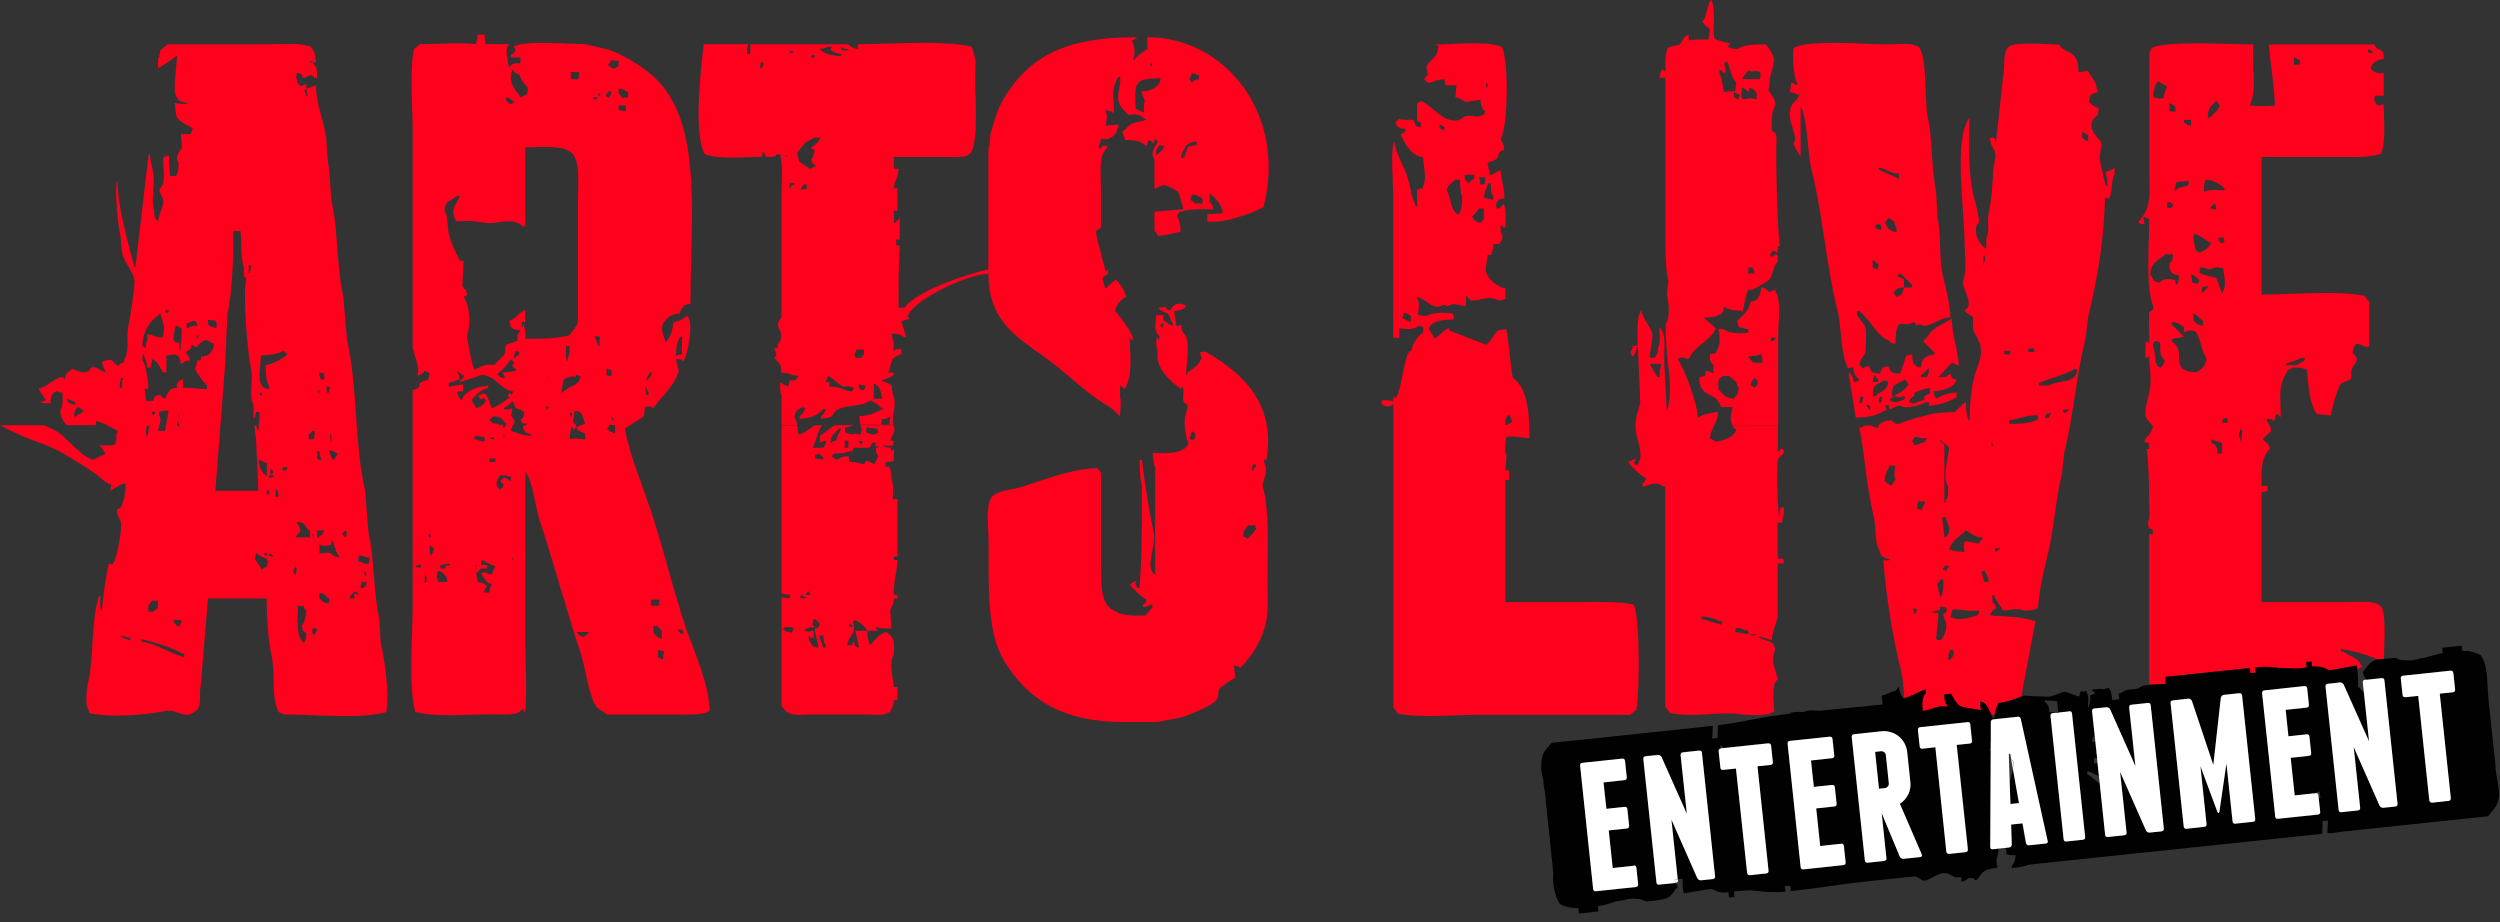 <svg xmlns="http://www.w3.org/2000/svg" width="244" height="90" viewBox="0 0 244 90" fill="none"><rect x="0" y="0" width="244" height="90" fill="#333333" stroke="none"/><path d="M37.14 62.5C37.1 61.8 37.06 61.1 37.02 60.4C36.42 57.75 36.57 54.64 35.97 52C35.85 50.6 35.74 49.19 35.62 47.79C35.16 45.78 34.97 43.65 34.82 41.51C34.62 38.69 34.47 35.84 33.87 33.19C33.75 31.79 33.63 30.38 33.51 28.98C32.83 25.99 33.03 22.51 32.34 19.52C32.26 18.47 32.19 17.42 32.11 16.37C31.83 15.16 31.99 13.7 31.64 12.4C31.33 11.22 30.86 9.8 30.83 8.32C30.52 8.43 30.2 8.55 29.89 8.67C29.93 8.91 29.97 9.14 30.01 9.37H29.89C29.85 9.21 29.81 9.06 29.77 8.9H29.66C29.74 8.82 29.81 8.74 29.89 8.66V8.19C29.75 8.25 29.54 8.33 29.42 8.42C29.1 8.27 29.04 8.1 28.95 7.72C28.84 7.47 28.98 7.41 28.95 7.14C29.22 7.17 29.28 7.16 29.42 7.26C29.51 7.38 29.49 7.36 29.54 7.61C30.21 7.48 30.3 7.08 30.71 7.61H30.94C30.97 6.68 30.9 6.51 30.47 6.09H30.24V5.97C30.48 6.02 30.46 6 30.59 6.09H30.83C30.83 5.27 30.64 5.05 30.36 4.57C29.27 4.14 27.28 4.33 25.81 4.33H16.35C16.12 4.53 15.88 4.72 15.65 4.91C15.61 5.24 15.57 5.53 15.42 5.73V6.66C15.94 6.33 16.71 5.92 17.17 5.49H17.29C17.21 6.59 16.87 8.75 17.17 9.35C17.34 9.85 17.74 10 18.34 10.05C17.99 10.28 17.54 10.09 17.06 10.05C17.09 10.4 17.12 11.19 17.29 11.45C17.47 11.89 18.42 12.28 18.81 12.5C18.75 12.87 18.71 12.84 18.58 13.09H17.65C17.69 13.52 17.73 13.94 17.77 14.37C17.63 14.73 16.99 15.22 17.42 15.89C17.43 16.5 17.37 16.83 17.19 17.17H16.61C16.54 16.6 16.48 15.91 16.49 15.18C16.12 15.24 16.15 15.28 15.91 15.41C15.94 16.61 16.23 17.93 15.56 18.45C15.62 19.01 15.78 19.04 15.91 19.5C16.08 19.9 15.5 20.87 15.44 21.6C14.94 21.31 15.12 20.86 14.97 20.2C14.79 19.41 15.14 17.74 14.97 16.93C14.86 16.43 14.67 15.67 14.62 15.06H14.51C14.08 18.72 13.65 22.38 13.22 26.04H13.1C12.49 23.56 11.53 20.52 11.46 17.63C11.13 18.17 11.53 22.06 11.7 22.77C11.9 23.64 11.75 24.37 12.05 25.1C12.31 25.73 12.93 26.55 13.1 27.2C13.25 27.74 12.66 31.24 12.52 31.87C12.3 32.87 12.65 34.25 12.17 35.02C12.02 35.79 11.88 35.12 11.59 35.72C11.21 35.57 11.18 35.35 10.89 35.14C10.74 35.05 10.45 35.2 10.07 35.26C10.03 35.3 9.99 35.34 9.95 35.38C10.03 35.68 10.13 35.98 10.3 36.2V36.31C9.81 36.24 9.58 35.91 9.25 35.85C8.78 35.76 8.86 36.08 8.67 36.2C8.13 36.55 7.42 36.14 7.03 35.97C6.72 36.39 6.4 36.31 6.33 37.02C6.25 36.94 6.17 36.87 6.1 36.79C5.12 36.96 4.73 37.71 3.76 37.96C3.99 38.31 4.22 38.66 4.46 39.01C4.27 39.18 4.22 39.2 3.88 39.24C4.09 39.38 4.54 39.37 4.93 39.36C4.93 39.04 4.93 38.82 5.05 38.66C5.18 38.29 5.49 38.06 5.87 38.31H6.1C6.12 38.97 6.17 39.73 5.87 40.06C5.91 40.66 6.17 41.11 6.49 41.49H9.34C9.34 41.38 9.36 41.26 9.37 41.11C9.77 41.18 10.12 41.32 10.45 41.49C10.8 41.67 11.13 41.88 11.47 42.05C11.42 42.29 11.44 42.27 11.36 42.4C11.36 42.76 11.37 43.14 11.24 43.34C10.95 43.53 10.2 43.48 9.72 43.46C9.9 43.74 10.07 43.8 10.19 44.16C10.23 44.2 10.27 44.24 10.31 44.28C9.92 44.47 9.53 44.66 9.14 44.86C8.03 44.71 6.6 42.78 5.64 42.17C5.22 41.91 4.75 41.69 4.25 41.5H0C0.71 41.86 1.42 42.22 2.1 42.52C3.51 43.14 4.92 43.49 6.19 44.27C7.22 44.9 8.33 45.54 9.34 46.25C9.83 46.59 10.2 47.11 10.86 47.3C10.8 47.68 10.84 47.6 10.74 47.88C11.27 47.69 11.54 47.33 12.14 47.18C12.18 47.22 12.22 47.26 12.26 47.3C12.24 48.18 12.11 48.9 11.79 49.52C11.77 49.56 11.44 49.76 11.44 49.76C11.3 50.09 11.74 50.69 11.79 50.93C11.96 51.69 11.38 54.52 11.09 54.9C10.9 55.27 11.01 55.04 10.62 55.02C10.28 56.42 10.09 58.21 9.92 59.69C9.73 59.4 9.78 58.65 9.8 58.17H9.68C8.85 60.51 9.2 63.97 8.63 66.47C8.44 67.29 8.3 68.84 8.63 69.27C8.67 69.39 8.71 69.5 8.75 69.62C10.96 70.06 14.29 69.77 16.22 69.39C17.24 69.18 18.05 70.24 18.9 69.51C19.84 69.06 19.35 68 19.6 66.82C19.84 64.02 20.07 61.21 20.3 58.41H26.02C26.05 60.16 26.13 62.27 26.49 63.9C26.94 65.97 26.4 67.79 27.19 69.5C27.34 69.56 27.54 69.64 27.66 69.73C30.63 69.73 35.23 70.21 37.7 69.5C38.05 67.59 37.52 64.31 37.12 62.49L37.14 62.5ZM6.54 38.91C6.81 39.03 7.09 39.15 7.36 39.26V39.49C7.03 39.45 6.86 39.41 6.66 39.26C6.57 39.13 6.59 39.15 6.54 38.91ZM7.36 40.66H7.24C7.25 40.36 7.25 40.23 7.36 40.08C7.47 39.83 7.46 39.91 7.59 39.73C7.91 39.84 7.93 39.93 8.17 40.08C7.96 40.35 7.6 40.43 7.35 40.66H7.36ZM32.47 44.05C32.74 44.13 32.73 44.17 32.94 44.29C32.83 44.6 32.74 44.63 32.59 44.87C32.22 44.68 32.24 44.34 32.12 43.93C32.36 43.98 32.35 43.96 32.47 44.05ZM32.24 42.29C32.37 42.48 32.37 42.86 32.36 43.23C32.23 43.03 32.23 42.66 32.24 42.29ZM31.3 44.63V44.98C31.18 44.9 31.06 44.82 30.95 44.74V44.04H31.18C31.19 44.34 31.19 44.47 31.3 44.62V44.63ZM30.14 42.88V42.41C30.26 42.29 30.37 42.18 30.49 42.06H30.72C30.72 42.42 30.68 42.66 30.6 42.87H30.13L30.14 42.88ZM30.6 52.11V52.46C30.51 52.33 30.53 52.35 30.48 52.11H30.6ZM26.63 45.92V46.27H26.39V45.8C26.47 45.84 26.55 45.88 26.63 45.92ZM25.93 46.38C25.52 46.07 25.26 45.56 25.23 44.86C25.5 44.98 25.78 45.09 26.05 45.21V46.5C26.05 46.5 25.97 46.42 25.93 46.38ZM26.05 53.98V54.21H25.82V53.98H26.05ZM26.05 47.78C26.13 47.82 26.21 47.86 26.28 47.9V48.25H26.05V47.78ZM31.89 37.74H32.24C32.19 37.98 32.21 37.96 32.12 38.09V38.32H31.89V37.74ZM31.18 36.34C31.36 36.41 31.37 36.42 31.65 36.46V37.04H31.3C31.26 36.8 31.27 36.82 31.18 36.69V36.34ZM31.07 38.09H31.19V38.32H31.07V38.09ZM25.46 34.7C25.98 34.66 27.13 34.62 27.68 34.23L28.03 34.58C27.85 34.89 26.46 35.6 25.93 35.63C25.93 36.34 25.97 37.28 26.28 37.73V37.97C24.91 37.95 25.41 36.19 25.47 34.7H25.46ZM25.58 38.56H25.34C25.38 38.45 25.42 38.33 25.46 38.21C25.55 38.34 25.53 38.32 25.58 38.56ZM24.29 25.83C24.37 25.87 24.44 25.91 24.52 25.95C24.49 26.22 24.49 26.28 24.4 26.42V26.65H24.28V25.83H24.29ZM15.42 58.64V59.34C15.26 59.45 15.11 59.58 14.95 59.69C14.8 59.78 14.84 59.69 14.48 59.69V59.1C14.62 58.97 14.73 58.8 14.83 58.63H15.42V58.64ZM14.83 40.19H15.18C15.1 40.39 15.16 40.3 15.06 40.42V40.54C14.77 40.37 14.92 40.57 14.82 40.19H14.83ZM15.56 41.51C15.66 41.18 15.74 40.86 15.53 40.54V40.19C15.83 40.13 16.05 40.07 16.46 40.07C16.38 40.55 16.29 41.03 16.21 41.5C16.18 41.69 16.14 41.87 16.11 42.06H15.41C15.43 41.88 15.5 41.69 15.55 41.5L15.56 41.51ZM16.94 60.51H17.64C17.64 60.51 17.72 60.59 17.76 60.63C17.65 60.83 17.61 60.82 17.53 61.1H17.3C17.18 60.98 17.07 60.87 16.95 60.75V60.52L16.94 60.51ZM17.52 41.51V41.6H17.29V41.51V41.01C17.37 41.11 17.45 41.38 17.52 41.48V41.51ZM17.4 40.42C17.49 40.56 17.49 40.62 17.52 40.89C17.43 40.75 17.43 40.69 17.4 40.42ZM20.32 31.2C20.55 31.24 20.79 31.27 21.02 31.31C21.06 31.35 21.1 31.39 21.13 31.43V32.02C20.89 31.97 20.6 31.91 20.43 31.79C20.23 31.53 20.29 31.44 20.31 31.21L20.32 31.2ZM19.39 32.72C19.44 32.95 19.34 32.87 19.28 32.95V33.07C18.98 32.88 19.16 33.05 19.28 32.72H19.39ZM18.22 31.55C18.47 31.49 18.64 31.45 18.8 31.32C19.04 31.37 19.03 31.35 19.15 31.44C19.24 31.57 19.22 31.55 19.27 31.79C18.82 31.79 18.58 31.83 18.34 32.02H18.22V31.55ZM17.17 31.78C17.58 31.88 17.49 31.94 17.75 32.13C17.74 32.6 17.69 33.48 17.63 33.65V34.12H17.51V34C17.44 33.88 17.5 33.78 17.51 33.42H17.16C17.08 33.34 17 33.27 16.93 33.19C16.94 32.61 17.02 32.2 17.16 31.79L17.17 31.78ZM16.12 30.27H16.47V30.39C16.47 30.39 16.39 30.47 16.35 30.51H16.12V30.28V30.27ZM15.54 30.73V30.61H15.66C15.78 31.04 15.89 31.47 16.01 31.89C16.01 32.31 15.98 32.68 15.89 32.94C15.09 32.92 14.97 32.7 14.37 32.59C14.37 32.95 14.39 33.33 14.25 33.52V33.99C14.14 33.91 14.02 33.83 13.9 33.76C13.92 32.33 14.65 31.29 15.54 30.72V30.73ZM13.9 34.59H14.02C14.15 35.06 14.34 35.28 14.37 35.88H14.72C14.73 35.58 14.73 35.44 14.84 35.29V35.06C15.38 35.2 15.66 35.91 15.89 36.34H16.24V34.71C17.11 34.55 17.54 34.44 17.64 35.53C18.03 35.35 17.95 35.21 18.57 35.18C18.45 34.77 18.29 34.66 18.1 34.36C18.51 34.1 18.63 34.21 18.68 33.66C18.95 33.74 18.94 33.78 19.15 33.89C19.36 33.61 19.71 33.31 20.08 33.19C20.37 33.17 20.38 33.42 20.9 33.54C20.87 33.81 20.88 33.87 20.78 34.01C20.61 34.54 20.25 34.77 19.61 34.82V35.17H19.26C19.21 35.41 19.15 35.81 19.03 35.99C19.21 36.47 19.84 37.25 20.2 37.62V37.97C19.58 38 18.84 37.82 17.86 37.85V37.03C17.33 37.14 17.19 37.45 17.28 37.85C16.47 37.85 16.42 38.32 16.11 38.9C15.8 38.79 15.81 38.79 15.64 38.55C15.05 38.61 15.11 38.7 14.94 39.13H14.24C14.2 38.74 14.16 38.35 14.13 37.96H14.48C14.48 37.12 14.22 35.56 13.9 35.15V34.57V34.59ZM11.8 36.92H12.04C11.97 37.12 12.02 37.03 11.92 37.15V37.85H11.69C11.69 37.46 11.72 37.16 11.8 36.92ZM14.36 41.51C14.36 41.51 14.36 41.49 14.36 41.48C14.38 41.48 14.4 41.5 14.42 41.51C14.48 41.54 14.53 41.57 14.59 41.6C14.51 41.95 14.43 42.3 14.36 42.65C14.17 42.37 14.25 41.81 14.36 41.51ZM12.73 62.5C12.32 62.41 11.94 62.28 11.68 62.03C12.03 62.11 12.38 62.19 12.73 62.26V62.49V62.5ZM13.78 62.62V62.39C14.71 62.54 17.08 63.29 17.75 63.79H17.98V64.14C16.53 63.77 15.3 62.8 13.78 62.62ZM21.52 41.51C21.67 39.59 21.81 37.67 21.96 35.76C22.04 34.09 22.12 32.41 22.19 30.74C22.67 28.54 22.8 25 22.77 22.56H23.47C23.61 23.32 23.47 25.51 23.82 26.07C23.8 26.73 23.73 27.07 24.05 27.12C23.67 28.52 24.13 34.33 24.52 36.11C24.74 37.16 24.25 38.68 24.75 39.5V40.79H24.87C24.91 40.6 24.95 40.4 24.99 40.21H25.34C25.34 40.76 25.3 41.15 25.26 41.52C25.25 41.7 25.23 41.88 25.22 42.07C25.1 41.92 25.04 41.74 25.01 41.51H24.86C24.86 41.98 24.93 42.5 24.99 42.77C25.07 44.48 25.15 46.19 25.22 47.91H21.02C21.18 45.78 21.35 43.65 21.51 41.52L21.52 41.51ZM25.7 55.49C25.7 55.49 25.62 55.57 25.58 55.61C25.34 55.26 25.11 54.91 24.88 54.55C24.92 54.36 24.96 54.16 25 53.97C25.33 54.26 25.56 54.37 26.05 54.55C26.13 54.75 26.07 54.67 26.17 54.79C26.09 55.24 26.01 55.3 25.7 55.49ZM26.63 54.33C26.27 54.26 26.35 54.31 26.16 54.09H26.51C26.51 54.09 26.59 54.17 26.63 54.21V54.33ZM26.51 46.62C26.23 46.8 26.3 46.56 26.27 46.38H26.74C26.59 46.66 26.8 46.46 26.5 46.62H26.51ZM27.1 48.49H26.87C26.87 48.13 26.91 47.89 26.98 47.67C27.08 47.8 27.16 48.21 27.22 48.37C27.18 48.41 27.14 48.45 27.1 48.49ZM27.92 45.92C27.85 46.01 27.92 45.95 27.8 45.92H27.57V45.68C27.75 45.62 27.76 45.6 28.04 45.56C27.99 45.8 28.01 45.79 27.92 45.91V45.92ZM28.85 56.19C28.77 56.1 28.7 55.92 28.62 55.84C28.69 55.47 28.72 55.5 28.85 55.26C29.04 55.56 28.9 55.81 28.85 56.2V56.19ZM29.9 61.8C29.9 62.33 29.83 62.44 29.67 62.74C28.89 62.3 29.04 60.35 29.09 59.12C29.38 59.19 29.28 59.16 29.56 59.12C29.68 59.34 29.72 59.44 29.91 59.59C29.87 60.15 29.72 60.75 29.44 61.11C29.52 61.56 29.6 61.61 29.91 61.81L29.9 61.8ZM30.25 52.45H28.85C28.98 52.22 29.11 52.02 29.32 51.87C29.26 51.46 29.19 51.27 28.97 51.05V50.93C29.89 50.98 29.76 51.45 30.25 51.87V52.45ZM30.72 61.91H30.49V61.33H30.84C30.84 61.33 30.92 61.4 30.95 61.44C30.86 61.72 30.83 61.7 30.72 61.91ZM30.95 52.46V51.76H31.65C31.51 52.19 31.35 52.2 31.07 52.46H30.95ZM32.12 58.88C31.44 58.84 31.55 58.7 31.18 58.42V57.84C31.72 57.94 31.75 58.18 32.12 58.42V58.88ZM33.05 54.44C32.58 54.32 32.41 54.05 32.23 53.98C31.96 53.87 31.48 54.07 31.18 53.98V53.16C31.38 53.23 31.3 53.18 31.42 53.28C31.81 53.28 32.11 53.24 32.35 53.16V52.69C32.7 53.08 32.7 53.83 33.05 54.21V54.44ZM33.75 52.34V52.46C33.49 52.32 33.57 52.29 33.4 52.11C33.53 51.85 33.57 51.93 33.75 51.76C33.88 51.96 33.89 52.14 33.75 52.34ZM34.57 57.94V58.41H34.1C34.22 58.07 34.3 57.99 34.57 57.83V57.71C34.88 57.82 34.88 57.83 35.04 58.06C34.86 58 34.85 57.98 34.57 57.94ZM35.74 57.13C35.66 57.21 35.59 57.29 35.51 57.37H35.16C35.21 57.13 35.19 57.14 35.28 57.02V56.79H35.75V57.14L35.74 57.13ZM35.74 56.2H35.62C35.58 56.08 35.54 55.96 35.5 55.85H35.73V56.2H35.74ZM35.97 55.03C35.83 55.1 35.37 54.98 35.15 54.8H34.92C34.96 54.6 35 54.41 35.04 54.22C35.52 54.22 35.49 54.36 36.09 54.45C36.08 54.75 36.07 54.88 35.97 55.04V55.03Z" fill="#FF001D"></path><path d="M66.92 61.21C65.61 57.28 64.74 53.46 63.42 49.53C62.6 47.09 61.47 44.43 60.97 41.82C61.15 41.72 61.32 41.61 61.5 41.5C61.95 41.22 62.39 40.92 62.84 40.65C62.87 40.34 62.91 40.03 62.95 39.71C63.48 39.65 63.41 39.59 63.77 39.83C64.57 38.65 65.7 37.83 66.22 36.32C66.3 36.08 66.01 35.7 65.99 35.04C66.44 35.06 66.49 35.04 66.69 35.27C67.11 34.76 67.69 31.65 67.16 30.95V30.83C66.61 31.03 66.53 31.36 65.76 31.41C65.62 32.15 65.51 32.85 65.06 33.28C65.02 33.32 64.98 33.36 64.95 33.4C64.79 32.78 64.36 32 64.83 31.41C65.13 30.97 65.65 30.63 66.35 30.59C66.44 30.1 66.6 30.1 66.81 29.77C67 29.73 67.2 29.69 67.39 29.65C67.42 20.09 68.69 11.06 63.07 6.88C62.05 6.12 60.8 5.39 59.57 4.89C58.75 4.7 57.93 4.5 57.11 4.31C55.35 4.3 51.31 3.92 50.1 4.55C50.18 4.63 50.26 4.71 50.33 4.78C50.23 5.19 50.16 5.19 49.86 5.36V5.6H50.8V6.18C50.18 6.16 49.99 6.18 49.75 6.53H49.63C49.59 5.72 49.24 4.93 49.63 4.43V4.31H47.41C47.35 4.01 47.3 3.79 47.29 3.38H46.59C46.59 3.7 46.59 3.92 46.47 4.08V4.31C44.89 4.13 42.87 4.31 40.98 4.31C40.82 4.48 40.6 4.65 40.4 4.78C39.95 7.13 40.28 10.27 40.28 12.84V33.98C40.46 34.74 41.01 36.05 40.75 36.43V36.67C41.08 36.56 41.27 36.45 41.45 36.2C41.72 36.29 41.71 36.32 41.92 36.43C41.88 37.36 41.55 37.02 40.98 37.37C40.88 37.57 40.88 37.52 40.98 37.72C40.8 37.88 40.55 38 40.28 38.07V41.49V58.98C40.28 62.19 39.84 66.74 40.52 69.49C42.58 70.02 45.77 69.72 48.23 69.72C49.46 69.72 50.54 69.88 51.04 69.14C51.13 69.28 51.13 69.34 51.16 69.61C51.5 69.07 51.28 64.28 51.28 63.19V46.02C52.02 47.03 52.24 49.47 52.68 50.81C54.06 54.99 55.26 59.49 56.65 63.66C57.12 65.08 57.44 67.84 58.17 68.92C58.41 69.28 58.92 69.43 59.22 69.74H65.99C67.21 69.74 68.53 69.83 69.26 69.39C69.24 66.76 67.67 63.45 66.92 61.21ZM66.34 32.95C66.34 32.95 66.41 32.87 66.46 32.83H66.57C66.57 33.63 66.54 33.85 66.57 34.58C66.3 34.61 66.24 34.6 66.1 34.7H65.98C65.98 33.83 66.08 33.45 66.33 32.95H66.34ZM63.42 36.34H63.65C63.57 36.71 63.53 36.73 63.3 36.93V37.05H63.07C63.18 36.68 63.29 36.67 63.42 36.35V36.34ZM63.3 38.32V38.55H63.07C63.03 38.24 62.99 37.93 62.95 37.61C63.09 37.79 63.15 38.13 63.3 38.31V38.32ZM60.38 10.76V10.29H61.08V10.87C60.85 10.83 60.61 10.79 60.38 10.76ZM61.31 9.01V9.48C61.01 9.5 60.91 9.53 60.73 9.59C60.61 9.37 60.57 9.27 60.38 9.12V8.65C60.65 8.68 60.71 8.67 60.85 8.77C61.12 8.86 61.11 8.89 61.32 9L61.31 9.01ZM59.68 5.86C59.92 5.9 60.15 5.94 60.38 5.97V6.44C60.26 6.52 60.15 6.59 60.03 6.67C59.88 6.75 59.65 6.63 59.45 6.44C59.41 6.4 59.37 6.36 59.33 6.32C59.52 6.18 59.57 6.08 59.68 5.85V5.86ZM59.91 41.01H59.79C59.75 40.89 59.71 40.78 59.67 40.66C59.86 40.82 59.81 40.73 59.91 41.01ZM59.45 8.89C59.53 8.93 59.61 8.97 59.68 9C59.61 9.26 59.59 9.31 59.45 9.47C59.41 9.51 59.37 9.55 59.33 9.58V9.47C59.25 9.43 59.18 9.39 59.09 9.35C59.21 9.08 59.29 9.1 59.44 8.88L59.45 8.89ZM58.63 33.07H58.51V33.77H58.4C58.28 33.46 58.17 33.15 58.05 32.83H58.52V32.95C58.52 32.95 58.6 33.03 58.64 33.07H58.63ZM59.21 36.57V35.99C59.39 36.05 59.41 36.07 59.68 36.11V36.7H59.33C59.33 36.7 59.25 36.62 59.21 36.58V36.57ZM58.63 9.13C58.55 9.33 58.61 9.24 58.51 9.36V9.48C58.42 9.35 58.44 9.37 58.4 9.13H58.63ZM57.93 9.48H58.28V9.59C58.28 9.59 58.2 9.67 58.17 9.71H57.93V9.48ZM53.49 39.73H53.61C53.61 39.73 53.53 39.81 53.49 39.85C53.45 39.89 53.41 39.93 53.37 39.97C53.33 39.85 53.29 39.74 53.25 39.62C53.45 39.69 53.37 39.64 53.49 39.74V39.73ZM53.37 36.81C53.57 36.89 53.49 36.83 53.61 36.93C53.41 36.85 53.5 36.91 53.37 36.81ZM55.83 40.66H55.71C55.67 40.54 55.64 40.42 55.59 40.31H55.82V40.66H55.83ZM54.89 38.32H54.78C54.85 37.89 54.93 37.46 55.01 37.04C55.42 36.84 55.68 36.63 56.18 36.81V36.58C56.33 36.62 56.49 36.66 56.65 36.7C56.62 37.71 55.48 37.6 54.9 38.33L54.89 38.32ZM55.24 33.77H55.59C55.6 34.77 55.5 34.52 55.36 35.29C55.17 35.01 55.23 34.25 55.24 33.77ZM55.71 7.03H56.53C56.53 7.35 56.53 7.56 56.41 7.73C56.3 7.8 56.19 7.73 55.83 7.73C55.79 7.69 55.75 7.65 55.71 7.61V7.03ZM49.99 6.79C50.27 7.05 50.19 7.17 50.69 7.26C50.79 7.74 51.2 8.25 51.5 8.54C51.5 9.15 51.52 9.23 51.04 9.36C50.92 9.45 51.01 9.4 50.8 9.48C50.54 9.05 50.14 8.7 49.98 8.2C49.73 7.84 49.92 7.21 49.98 6.8L49.99 6.79ZM50.45 9.36C50.25 9.28 50.33 9.34 50.22 9.24C50.42 9.31 50.33 9.26 50.45 9.36ZM49.4 9.48C49.81 9.59 49.91 9.76 50.22 9.95C50.13 10.03 49.96 10.1 49.87 10.18C49.6 10.06 49.62 9.98 49.4 9.83V9.48ZM44.56 19.14H44.91C44.6 19.74 43.9 20.61 44.44 21.36V21.59C46.38 21.58 45.61 21.5 47.3 21.74C48.78 21.94 49.8 21.1 51.04 22.09H51.27V14.38C52.96 14.36 55.21 14.12 55.94 15.08C56.63 15.99 56.41 18.05 56.41 19.64V31.43C56.27 31.92 55.85 32.32 55.59 32.72C54.49 33.02 52.85 33.09 51.27 33.07C51.28 32.66 51.31 32.13 51.15 31.9V31.67C51.05 31.45 51.03 31.9 51.03 31.9H50.91V31.43H51.26V30.26C50.62 30.49 50.38 31.09 49.74 31.31C49.75 32.08 50.1 32.2 50.79 32.24C50.69 32.41 50.58 32.61 50.46 32.78L50.5 32.8V33.27C50.38 33.34 49.51 33.58 49.45 33.62C49.24 33.78 49.35 34.31 49.22 34.56C49.01 34.95 48.53 35.23 48.29 35.61C46.93 35.55 47.24 35.73 46.3 36.08C45.95 35.23 45.82 34.06 45.6 33.05C45.53 32.74 45.69 32.36 45.72 32.23C45.95 31.12 45.74 29.69 45.25 28.96C45.38 28.87 45.36 28.89 45.6 28.84C45.54 28.15 45.29 28.28 45.13 27.91C45.17 27.09 45.21 26.27 45.25 25.46H44.9C44.52 24.72 44.1 23.9 43.85 23.01C43.62 22.2 43.78 21.21 43.38 20.56C43.43 19.56 44.02 19.63 44.55 19.15L44.56 19.14ZM49.75 38.79C49.31 39.07 48.84 39.52 48.23 39.73C48.11 39.82 48.2 39.77 48 39.85C47.82 39.46 47.67 38.82 47.42 38.45C47.16 38.34 47.15 38.49 46.72 38.57C46.77 38.81 46.75 38.79 46.84 38.92C46.97 39.11 46.99 38.9 47.19 38.81C47.27 38.89 47.34 38.96 47.42 39.04C47.26 39.52 46.93 39.66 46.49 39.86C46.34 39.59 46.18 39.31 46.02 39.04C46.53 38.54 46.8 38.06 47.65 37.87V37.63C46.54 37.75 45.39 38.11 45.08 39.03H44.96C44.79 38.73 44.67 38.66 44.61 38.21H45.19V37.51C44.72 37.59 44.25 37.66 43.79 37.74V37.39C44.14 37.27 44.49 37.15 44.84 37.04C44.82 36.59 44.84 36.54 44.61 36.34V36.23C44.84 36.38 45.08 36.54 45.31 36.7C45.18 36.97 45.08 37.02 44.84 37.16V37.28C45.07 37.26 47.06 36.58 47.06 36.58C48.54 36.77 48.77 38.01 50.09 38.21C50.01 38.41 50.06 38.32 49.97 38.45C49.82 38.67 49.91 38.43 49.73 38.33C49.69 38.41 49.65 38.49 49.61 38.56C49.39 38.7 49.62 38.62 49.73 38.79H49.75ZM49.29 36.81H49.17V36.93C48.88 36.84 48.76 36.76 48.59 36.58H48.47C48.98 36.15 49.51 35.62 49.87 35.06C49.99 35.18 50.1 35.29 50.22 35.41C50.14 35.49 50.06 35.57 49.99 35.64C50.11 35.92 50.22 35.96 50.46 36.11C50.19 36.29 49.44 36.33 49.06 36.34C49.14 36.5 49.22 36.66 49.29 36.81ZM50.22 34.94H50.1C50.18 34.71 50.26 34.47 50.33 34.24C50.45 34.28 50.57 34.32 50.68 34.36V34.59C50.54 34.69 50.34 34.82 50.21 34.94H50.22ZM48.24 42.76V42.87C47.82 42.82 47.94 42.93 47.89 42.64C48.01 42.68 48.12 42.72 48.24 42.76ZM40.53 55.38C40.74 55 40.73 55.34 41 55.03C41.09 55.16 41.07 55.14 41.12 55.38H40.54H40.53ZM41.58 56.78V56.9H41.46V55.97C41.64 56.2 41.71 56.57 41.58 56.79V56.78ZM41.81 52.11C41.89 52.15 41.97 52.19 42.05 52.23V52.46C41.76 52.29 41.91 52.49 41.81 52.11ZM42.16 54.09C42.16 54.09 42.08 54.17 42.04 54.21C41.96 53.97 41.92 53.67 41.92 53.28C42.19 53.36 42.18 53.4 42.39 53.51C42.33 53.66 42.24 53.97 42.16 54.1V54.09ZM42.75 56.78C42.71 56.54 42.72 56.55 42.63 56.43C42.64 56.1 42.68 55.93 42.75 55.73C42.99 55.78 42.98 55.76 43.1 55.85C43.42 56.01 43.62 56.36 43.68 56.79H42.74L42.75 56.78ZM43.91 55.14C43.83 55.18 43.76 55.22 43.68 55.26V55.14C43.39 55.31 43.54 55.11 43.45 55.49H42.98V55.14C43.25 55.11 43.31 55.12 43.45 55.03H43.92V55.14H43.91ZM46.37 42.53C46.64 42.57 46.92 42.61 47.19 42.65C47.23 42.69 47.27 42.73 47.31 42.77V43.12C47.13 43.06 46.65 42.99 46.49 42.88H46.25C46.29 42.76 46.33 42.65 46.37 42.53ZM46.48 55.14V55.49C46.39 55.37 46.41 55.38 46.36 55.14H46.48ZM48 56.08C47.65 56.03 47.61 56.02 47.42 55.84C47.15 55.88 47.13 55.9 46.95 55.96C47.27 56.46 47.44 56.89 48 57.01C47.87 57.3 47.79 57.39 47.77 57.83H47.18C47.28 57.61 47.37 57.4 47.53 57.25C47.31 56.83 46.97 56.95 46.6 56.78C46.56 56.51 46.52 56.24 46.48 55.96C46.63 55.81 46.79 55.65 46.95 55.49H47.53V55.14H46.95V54.67C47.54 54.79 47.73 55.11 48.35 55.25C48.21 55.54 48.08 55.72 48 56.07V56.08ZM48.35 45.1H47.77V44.75H48.35V45.1ZM49.87 46.97C49.62 46.82 49.52 46.7 49.17 46.62C49.05 46.74 48.94 46.86 48.82 46.97C48.94 47.09 49.05 47.2 49.17 47.32C49.07 47.6 49.12 47.51 48.94 47.67C48.9 47.71 48.86 47.75 48.82 47.79C48.7 47.67 48.59 47.56 48.47 47.44C48.48 46.79 48.59 46.75 48.82 46.39C49.16 46.39 49.46 46.39 49.64 46.51H49.87V46.98V46.97ZM49.05 42.53H49.28C49.17 42.74 49.24 42.66 49.05 42.53ZM49.99 54.33C50.08 54.47 50.08 54.52 50.11 54.8C50.02 54.66 50.02 54.6 49.99 54.33ZM51.86 42.53C50.88 42.52 50.58 42.24 49.87 42.06C49.89 41.79 49.99 41.63 50.08 41.5H49.35C49.3 41.63 49.26 41.66 49.17 41.82C49.09 41.7 49.09 41.69 49.06 41.5C49.06 41.5 49.06 41.49 49.06 41.47C48.76 41.46 48.63 41.45 48.47 41.35C48.05 41.31 48.08 41.35 47.89 41.11L47.77 40.99C47.89 40.87 48 40.76 48.12 40.64C49.08 40.64 48.93 40.94 49.4 41.34C49.38 41.4 49.36 41.45 49.35 41.49H50.08C50.14 41.4 50.2 41.32 50.22 41.23C50.27 40.98 49.93 40.72 49.87 40.53C49.96 40.14 50.01 40.37 49.99 39.83C49.79 39.9 49.88 39.85 49.75 39.95H49.17V39.84C49.53 39.65 49.77 39.47 49.99 39.14C50.16 39.31 50.24 39.59 50.34 39.84C50.69 39.94 50.78 39.96 51.16 40.19C51.13 40.67 51.09 40.79 50.81 41.01C50.98 41.35 51.03 41.33 51.51 41.36C51.45 41.41 51.35 41.46 51.25 41.51C51.18 41.54 51.11 41.57 51.05 41.6C51.11 42.25 51.4 42.23 51.87 42.41V42.53H51.86ZM55.71 42.88C55.71 42.88 55.64 42.8 55.59 42.77C55.62 42.45 55.67 41.94 55.82 41.72V41.6C55.91 41.72 55.89 41.71 55.94 41.95C56.06 41.87 56.17 41.79 56.29 41.72C56.27 41.63 56.25 41.57 56.22 41.52C56.12 41.33 55.98 41.29 55.94 41.14C55.93 41.11 56.08 40.48 56.06 40.09C56.91 40.11 56.85 40.71 57.11 41.37C56.96 41.42 56.82 41.47 56.67 41.52C56.58 41.55 56.5 41.58 56.41 41.61C56.37 41.73 56.33 41.84 56.29 41.96C56.56 42.08 56.84 42.19 57.11 42.31V42.89C56.28 42.86 56.16 42.69 55.71 42.89V42.88ZM57.46 61.8C57.29 61.9 57.13 62.01 56.99 62.15C56.54 62.07 56.49 61.99 56.29 61.68H57.46V61.8ZM60.03 41.51V42.3C59.78 42.2 59.51 42.12 59.33 41.95C59.29 41.91 59.25 41.87 59.21 41.83H59.33C59.36 41.72 59.4 41.62 59.44 41.51C59.44 41.51 59.44 41.49 59.45 41.48H60.03V41.51ZM63.53 58.53H64.35V59.11H63.53V58.53ZM63.77 61.1H64.12C64.28 61.25 64.43 61.41 64.59 61.57V62.39C64.19 62.25 64.09 62.02 63.77 61.81V61.11V61.1ZM64.7 64.37C64.43 64.29 64.44 64.25 64.23 64.13V63.43C64.47 63.48 64.46 63.46 64.58 63.55H64.81C64.77 63.82 64.73 64.09 64.69 64.37H64.7ZM66.69 61.91C66.35 61.8 66.28 61.71 66.11 61.44H66.58C66.66 61.64 66.6 61.56 66.7 61.68V61.91H66.69Z" fill="#FF001D"></path><path d="M123.45 44.87C123.45 44.87 123.52 44.95 123.57 44.99C123.82 43.7 123.82 42.55 123.64 41.51C123.03 37.95 120.22 35.82 117.73 34.36C117.62 34.29 117.51 34.35 117.15 34.36C117.17 34.63 117.17 34.69 117.27 34.83C117.19 35.54 116.35 36.05 115.87 36.35V36.59H115.75C115.79 35.63 116.13 33.7 115.75 32.85C115.56 32.43 115.3 32.51 115.29 31.68C115.09 31.76 115.18 31.7 115.05 31.8H114.82C114.74 31.33 114.67 30.86 114.59 30.4C114.92 30.29 115.4 30.25 115.64 30.05C115.73 29.93 115.68 30.02 115.75 29.82C115.05 29.48 114.54 29.6 114.23 30.29C113.81 30.2 113.91 30.29 113.77 29.94C113.53 29.98 113.3 30.02 113.07 30.06C113.27 30.41 113.72 30.4 114 30.64C114.2 30.9 114.25 31.33 114.47 31.58V31.81C114.07 31.67 113.87 31.43 113.54 31.23V30.76H112.84C112.8 31.77 112.53 32.18 113.2 32.86C113.12 33.06 113.17 32.98 113.08 33.09V33.21C112.99 33.09 113.01 33.1 112.96 32.86C112.65 33.36 113.08 34.39 112.96 34.73C112.96 36.07 114.35 37.36 115.18 37.88V38C115.26 37.92 115.33 37.84 115.42 37.76C115.64 38.12 115.35 38.81 115.54 39.28C115.65 39.36 115.77 39.44 115.89 39.51C115.98 39.77 115.7 40.48 115.66 40.68C115.62 40.88 115.61 41.19 115.63 41.53C115.67 42.18 115.82 42.95 116.01 43.25C115.62 44.34 113.77 44.28 112.51 44.19C112.53 44.58 112.56 45.31 112.74 45.59V56.1C112.74 56.1 112.66 56.02 112.62 55.98C112.43 55.82 112.49 55.91 112.39 55.63C112.01 54.83 112.81 53.04 112.62 52.12C112.21 50.04 111.7 47.1 111.45 44.88H111.22C111.22 45.83 111.29 46.82 111.45 47.45V50.37C111.45 52.72 111.38 55.38 111.22 57.38H110.98C110.79 57 110.82 57.14 110.86 56.68C110.67 56.8 110.47 56.91 110.27 57.03C110.62 57.55 111.38 58.21 111.91 58.55C111.8 58.86 111.79 58.85 111.56 59.02V59.25C111.9 59.21 112.06 59.18 112.26 59.02H112.49V59.25C112.26 59.52 112.02 59.79 111.79 60.07C110.88 60.09 109.5 60.12 108.99 59.72C107.44 59.18 107.47 57.42 107.47 55.28V46.17C107.33 46.04 107.22 45.87 107.12 45.7C104.59 45.72 101.72 46.91 99.53 47.57C98.53 47.87 97.22 47.84 96.73 48.62C96.17 49.49 96.49 51.77 96.49 53.06C96.49 57.55 96.34 61.76 98.01 64.51C100.27 68.23 103.65 70.47 109.69 70.47H112.96C113.98 70.24 115.08 70.15 116 69.77C116.76 69.46 118.12 68.94 118.69 68.37C118.98 68.08 118.84 67.49 119.04 67.2C119.17 67.01 120.3 66.28 120.56 66.15C120.52 65.76 120.48 65.37 120.44 64.98C120.86 65.02 120.83 64.98 121.03 65.21C122.12 64.12 122.99 62.81 123.48 61.12C123.86 59.8 123.71 58.14 123.71 56.56C123.71 53.49 123.92 49.8 123.24 47.45C123.15 47.07 123.92 45.97 123.36 45.11C123.36 45.11 123.39 44.65 123.47 44.88L123.45 44.87ZM113.52 32.02C113.44 31.94 113.37 31.86 113.29 31.79H113.18C113.25 31.71 113.33 31.63 113.41 31.56H113.53V32.03L113.52 32.02ZM116.56 42.88C116.41 42.97 116.45 42.89 116.09 42.88C116.18 42.53 116.27 42.47 116.32 42.07C116.44 42.15 116.55 42.22 116.67 42.3C116.65 42.6 116.65 42.73 116.55 42.88H116.56ZM121.81 52.57C121.54 52.48 121.55 52.45 121.34 52.33C121.38 51.65 121.55 51.67 121.81 51.28H122.52V51.51H122.64C122.46 52 122.08 52.17 121.82 52.56L121.81 52.57ZM122.28 45.92H122.16C122.2 45.72 122.23 45.53 122.28 45.33H122.63C122.52 45.64 122.42 45.67 122.28 45.92Z" fill="#FF001D"></path><path d="M87.01 46.85C87.02 46.23 86.96 45.91 86.78 45.56H86.43V45.09C86.79 45.09 87.03 45.05 87.25 44.98C87.24 44.62 87.18 44.5 87.25 44.39V43.81C87.17 43.89 87.1 43.96 87.02 44.04C86.93 43.91 86.95 43.93 86.91 43.69C86.61 43.69 86.48 43.68 86.33 43.57C86.13 43.49 86.22 43.55 86.09 43.45C86.42 43.44 86.86 43.6 87.14 43.45H87.26C87.22 43.37 87.18 43.29 87.14 43.22H87.26C87.09 42.93 87.29 43.08 86.91 42.99C86.98 42.67 87.19 42.34 87.26 42.17C87.36 41.95 87.26 41.68 87.19 41.5H83.98C84.01 41.62 84.05 41.74 84.1 41.82C84.08 42.12 84.05 42.22 83.99 42.4C83.57 42.37 83.42 42.26 83.17 42.4C82.73 42.36 82.74 42.31 82.47 42.17V41.7C82.92 41.68 83.11 41.59 83.33 41.5H81.49C80.93 41.8 80.58 42.24 80.02 42.52V43.22C80.24 43.12 80.33 43.05 80.6 42.99V43.11C80.6 43.11 80.67 43.19 80.71 43.23H80.6C80.51 43.5 80.48 43.49 80.36 43.7H79.31C79.64 43.14 79.8 42.04 80.25 41.51H79.51C78.97 41.86 78.55 42.29 77.91 42.41C77.9 42.13 77.87 41.8 77.82 41.51H76.28V57.94C76.55 57.98 76.82 58.02 77.09 58.06V58.41C76.82 58.37 76.55 58.33 76.28 58.29V68.92C76.57 69.2 76.65 69.47 77.09 69.62C77.5 69.88 78.58 69.73 79.19 69.73H84.33C84.97 69.73 86.12 69.88 86.55 69.62C86.9 69.49 86.89 69.52 87.01 69.15C87.16 68.96 87.22 68.65 87.24 68.33H87.59V67.05H87.24C87.16 66.15 86.73 64.67 87.24 63.9C87.29 62.37 87.3 62.39 86.54 61.68C85.78 61.83 85.47 62.4 85.02 62.85C84.98 62.89 84.94 62.92 84.9 62.97C84.69 62.41 84.62 61.93 84.66 61.57H83.49C83.61 62.11 83.73 62.66 83.84 63.21C83.39 63.1 83.43 63.1 83.37 62.62C83.19 62.78 83.24 62.69 83.14 62.97H82.67C82.98 61.74 83.6 61.96 83.26 60.63H83.37V60.51C83.93 60.68 84.37 61.12 84.66 61.56H85.71C85.63 61.48 85.55 61.4 85.48 61.33V61.21C85.84 61.34 86.46 61.34 87 61.33C86.96 60.74 86.92 60.16 86.89 59.58C87.01 59.2 87.22 59.1 87.24 58.41H87.59V58.06H87.24C87.15 57.04 87.54 55.94 87.59 54.67H87.24V54.32H87.59V48.71H87.13C87.14 48.16 87.24 47.19 87.01 46.85ZM77.32 61.68C77.14 61.75 77.27 61.83 77.08 61.68C76.66 61.64 76.69 61.68 76.5 61.45H76.38C76.46 61.38 76.54 61.29 76.61 61.22H77.31C77.31 61.22 77.39 61.3 77.43 61.34C77.38 61.57 77.4 61.56 77.31 61.69L77.32 61.68ZM79.54 44.39C79.78 44.34 79.76 44.36 79.89 44.28C80.16 44.4 80.14 44.48 80.36 44.63V44.86C80.09 44.82 79.82 44.78 79.54 44.74V44.39ZM78.95 57.71C79.04 57.83 79.02 57.82 79.07 58.06H78.6C78.74 57.8 78.77 57.88 78.95 57.71ZM78.13 58.06C78.44 58.17 78.33 58.21 78.71 58.29C78.56 58.39 78.42 58.4 78.13 58.41V58.06ZM78.95 62.5V62.03C79.03 62.11 79.11 62.19 79.18 62.26H79.42V61.56C79.15 61.58 79.09 61.58 78.95 61.67C78.71 61.62 78.73 61.64 78.6 61.56H78.48C78.65 61.28 79.13 61.23 79.53 61.21C79.45 61.13 79.38 61.06 79.3 60.98C79.33 60.71 79.32 60.65 79.41 60.51V60.39C79.78 60.53 79.76 60.64 80 60.86C79.89 61.28 79.93 61.22 79.53 61.33C79.57 62.09 79.8 62.5 79.88 63.2C79.12 63.15 79.3 62.89 78.95 62.49V62.5ZM80.59 63.2H80.35C80.22 62.73 80.04 62.61 80 62.03H80.35C80.37 62.42 80.41 62.73 80.59 62.97V63.2ZM84.56 41.71C85.08 41.75 85.31 41.86 85.61 41.83C85.66 42.07 85.64 42.05 85.73 42.18C85.64 42.26 85.47 42.33 85.38 42.41C84.89 42.39 84.84 42.33 84.56 42.18V41.71ZM84.79 43.11C84.59 43.03 84.68 43.09 84.56 42.99C84.76 43.06 84.67 43.01 84.79 43.11ZM84.44 42.41C84.24 42.34 84.33 42.39 84.2 42.29C84.4 42.37 84.32 42.31 84.44 42.41ZM84.2 43.11V43.23C84 43.3 84.09 43.25 83.97 43.35C83.88 43.23 83.9 43.25 83.85 43C83.97 43.04 84.08 43.08 84.2 43.12V43.11ZM82.45 43H82.8V43.7H82.45V43ZM81.87 41.83H82.11C81.91 42.29 81.7 42.44 81.64 43C81.27 43.07 81.36 43.02 81.17 43.23H81.06C81.09 42.29 81.5 42.36 81.87 41.83ZM82.92 61.21V60.86C83.04 60.94 83.15 61.01 83.27 61.09C83.14 61.18 83.16 61.16 82.92 61.21ZM85.73 44.51C85.59 44.9 85.46 44.86 85.38 45.33C85.1 45.19 84.91 45.06 84.56 44.98C84.43 45.16 84.43 45.07 84.32 45.33C83.67 45.15 83.71 45.08 82.92 45.1C82.9 44.8 82.87 44.7 82.8 44.52C82.31 44.55 82.01 44.63 81.75 44.87C81.34 44.77 81.43 44.71 81.17 44.52C81.46 44.06 81.96 44.33 82.57 44.17C82.67 44.14 83.17 44.01 83.28 43.93V43.7H84.79C85.07 43.57 85 43.26 85.37 43.12C85.44 43.3 85.45 43.31 85.49 43.59H85.84C85.72 43.68 85.73 43.66 85.49 43.71C85.5 44.16 85.52 44.3 85.72 44.52L85.73 44.51Z" fill="#FF001D"></path><path d="M96.47 26.76C96.49 31.43 99.36 32.98 102.08 34.94C103.72 36.12 105.23 37.62 106.86 38.79C107.62 39.34 108.62 39.81 109.2 40.54H109.32C109.34 39.96 109.45 39.03 109.32 38.79V37.62C109.47 37.74 109.63 37.86 109.78 37.97C110.59 36.52 110.29 34.65 110.24 32.83C110.33 32.96 110.32 32.94 110.36 33.18H110.48C110.48 33.18 110.56 33.1 110.6 33.06C110.47 32.44 109.28 30.79 108.85 30.37C108.92 29.67 109.43 29.25 109.9 28.97C109.79 28.37 109.34 27.7 108.97 27.34C108.89 27.21 108.1 27.96 107.92 28.16C107.74 27.93 107.73 27.47 107.57 27.22C107.71 26.96 107.91 26.88 108.15 26.75V26.28C108.07 26.36 107.99 26.44 107.92 26.51C107.8 26.01 106.88 22.8 106.98 22.54C107.03 22.43 107.39 22.35 107.45 22.19V18.45C107.45 17 107.21 15.13 108.03 14.48V14.25C107.6 14.23 107.71 14.13 107.45 14.48H107.22C107.29 14.04 107.39 13.99 107.45 13.54C108.03 13.57 108.08 13.67 108.38 13.43C108.79 13.28 108.98 12.94 109.08 12.5C109.17 12.38 109.12 12.47 109.19 12.27C109.15 12.23 109.11 12.19 109.08 12.15C108.69 12.19 108.3 12.23 107.91 12.27C107.97 11.86 108.15 11.23 107.91 10.87V10.76C108.24 10.8 108.41 10.84 108.61 10.99H108.72C108.72 9.18 108.41 8.94 109.07 7.6L109.3 7.48C109.49 8.14 108.98 9.13 109.18 9.93C109.33 10.52 109.79 10.8 110.11 11.21C110.92 11.15 111.17 11.08 111.63 11.56C111.83 11.63 111.75 11.58 111.86 11.68C111.49 11.87 111.07 11.84 110.58 12.03C110.16 12.19 109.89 12.62 109.53 12.85C109.67 13.28 109.77 13.32 109.76 13.67C110.74 13.65 111.4 13.77 111.86 14.25C111.99 14.09 112.04 13.91 112.1 13.67C112.41 13.78 112.4 13.78 112.56 14.02C112.66 13.88 112.66 13.83 112.68 13.55C112.79 13.63 112.92 13.71 113.03 13.78C112.77 14.31 112.19 14.87 112.68 15.53V18.45C112.92 18.33 113.15 18.22 113.38 18.1C113.71 17.92 114.74 18.5 115.02 18.8C115.13 18.96 115.46 20.23 115.49 20.43C114.56 20.51 113.62 20.59 112.68 20.66V22.53C112.82 22.66 112.93 22.83 113.03 23C113.93 22.98 114.37 22.74 115.13 22.65C115.17 22.61 115.21 22.57 115.25 22.53C115.2 22.1 115.11 21.44 114.9 21.13C114.95 20.89 114.93 20.91 115.02 20.78C115.67 20.35 117.48 20.41 118.41 20.43C118.35 20.01 118.32 19.93 118.06 19.73V18.92C118.64 19.29 119.24 19.96 119.35 20.79C118.84 20.83 118.34 20.87 117.83 20.91V21.61C119.28 21.87 122.23 20.83 123.32 20.21C125.62 11.32 119.75 3.66 111.99 3.63V4.8C111.52 5.04 110.99 5.42 110.7 5.85H110.59C110.87 5.08 110.71 4.46 110.47 3.98C110.62 3.9 110.71 3.85 110.82 3.75H110.94V3.64C104.11 3.6 100.51 5.44 97.98 9.59C97.4 10.55 97.01 11.83 96.7 12.98C96.56 13.48 96.7 14.11 96.46 14.5V26.29C94.11 26.79 89.37 28.49 88.28 30.03H87.7C87.7 28.02 87.7 25.79 87.82 23.96H87.47V23.38H87.82V21.28C87.67 21.43 87.51 21.59 87.36 21.75H87.24V20.58H87.59V18.36H87.24C87.31 17.53 87.67 17.41 87.7 16.49H87.35C87.35 16.49 87.27 16.41 87.23 16.37V15.32H92.37C93.16 15.32 94.15 15.42 94.59 15.08C95.57 14.38 95.17 9.54 95.17 7.72C95.17 7.06 95.34 5.82 95.06 5.38C95.01 4.91 94.93 4.92 94.83 4.56C92.12 3.89 86.97 4.31 83.74 4.32V4.79C83.04 4.7 83.16 4.52 82.69 4.32H73.23V5.25H72.88C72.92 4.94 72.96 4.63 73 4.31H68.68C68.42 6.66 67.64 13.05 68.8 15.06C70.12 15.59 72.68 15.31 74.4 15.3V14.83C74.66 14.98 74.64 15.03 74.75 15.3C75.25 15.32 75.61 15.38 75.8 15.06H76.15C76.47 16.7 76.27 17.63 76.27 19.62V30.95C76.24 31.05 75.92 31.47 75.91 31.53C75.86 32.14 76.7 32.62 75.91 33.63C75.85 34.12 76 33.97 75.56 33.98C75.68 34.38 75.98 34.66 75.56 34.91C75.97 35.43 76.27 35.4 76.26 36.43C76.92 36.28 77.09 36.67 77.9 36.67C77.74 37.11 77.67 37.13 77.08 37.13C77.02 37.32 76.98 37.41 76.97 37.71C76.66 37.63 76.46 37.55 76.27 37.36H76.15C76.14 37.77 76.11 38.3 76.27 38.53V41.48H77.81C77.76 41.19 77.68 40.93 77.55 40.75C77.59 40.16 77.78 39.96 78.25 39.81C78.29 39.77 78.33 39.73 78.37 39.69V39.81H78.61C78.5 40.16 78.29 40.43 78.03 40.63V40.86C79.17 40.86 79.82 40.5 80.36 39.92H80.6C80.49 40.25 80.38 40.44 80.13 40.62V40.85C81.71 40.83 81.03 40.27 81.88 39.91C82.87 39.5 84.13 39.69 84.92 39.09C85.32 39.19 85.72 39.53 85.97 39.79C86.17 39.86 86.09 39.81 86.21 39.91C85.48 40.22 84.87 40.61 83.88 40.61C83.89 40.87 83.92 41.19 83.99 41.46H87.19C87.17 41.4 87.15 41.35 87.15 41.31C87.05 40.46 87.48 39.6 87.26 38.86C87.17 38.55 87.03 38.17 87.03 37.58C86.71 37.42 86.54 37.29 86.1 37.23V37.11C86.44 36.97 86.88 36.86 87.15 36.65C87.24 36.53 87.19 36.62 87.27 36.41C86.96 36.33 87.05 36.36 86.69 36.41C86.85 36.06 86.93 35.35 87.16 35.01C87.23 34.87 87.69 34.71 87.98 34.54V34.07C87.66 34.07 87.44 34.07 87.28 34.19H87.16C87.36 33.56 87.08 33.29 87.04 32.55C87.59 32.56 87.93 32.63 88.21 32.9H88.44C88.29 32.4 88.13 31.89 87.98 31.38C88.27 31.25 88.36 31.17 88.8 31.15C88.72 31.07 88.64 30.99 88.56 30.91C89.12 29.27 94.24 26.82 96.5 26.7L96.47 26.76ZM117.37 19.87H116.67C116.53 19.73 116.37 19.62 116.2 19.52C116.23 19.25 116.23 19.19 116.32 19.05C116.66 18.9 117.06 19.2 117.37 19.4V19.87ZM116.32 7.14C116.72 7.21 116.68 7.28 117.02 7.37V7.72C116.63 7.79 116.53 7.85 116.32 8.07C116.24 7.98 116.17 7.81 116.09 7.72C116.18 7.41 116.24 7.44 116.32 7.14ZM115.62 14.5C115.68 14.16 116.2 13.86 116.79 13.8V14.15C116.56 14.22 116.16 14.24 116.09 14.27C115.75 14.52 115.76 14.87 115.62 15.32C115.41 15.39 115.51 15.34 115.39 15.43H115.27C115.32 15.04 115.42 14.74 115.62 14.49V14.5ZM112.94 15.08H112.82C112.85 14.49 112.96 14.49 113.18 14.15C113.35 14.21 113.37 14.23 113.64 14.27C113.48 14.72 113.22 14.79 112.94 15.09V15.08ZM112.35 6.09C112.44 6.22 112.42 6.2 112.47 6.44H112.24C112.28 6.32 112.32 6.2 112.36 6.09H112.35ZM110.95 8.31C111.33 7.53 112.47 7.75 113.17 7.61C113.21 7.65 113.24 7.69 113.28 7.73C113.18 8.3 112.72 8.63 112.23 8.78C112.05 8.9 111.75 8.91 111.41 8.9C111.49 9.47 111.88 9.77 111.65 10.18V11C111.5 10.93 111.3 10.86 111.19 10.77C111.07 10.73 110.95 10.69 110.84 10.65C110.84 9.87 110.7 8.68 110.96 8.32L110.95 8.31ZM74.39 6.56C74.39 6.56 74.32 6.64 74.27 6.67C74.23 6.63 74.19 6.59 74.16 6.56C74.2 6.29 74.22 6.27 74.27 6.09H74.51C74.48 6.36 74.49 6.42 74.39 6.56ZM82.8 4.8V4.92C82.15 4.94 82.09 4.94 82.1 4.57C82.35 4.75 82.33 4.78 82.8 4.8ZM82.92 13.33C82.72 13.25 82.81 13.31 82.68 13.22C82.88 13.29 82.8 13.24 82.92 13.33ZM79.18 5.39H79.53V5.51C79.53 5.51 79.45 5.59 79.41 5.63H79.17V5.39H79.18ZM78.84 5.51C78.64 5.43 78.73 5.49 78.6 5.39C78.8 5.47 78.71 5.41 78.84 5.51ZM77.08 4.92C77.2 4.96 77.32 5 77.43 5.04V5.16H77.08V4.93V4.92ZM76.61 15.2H76.84C76.73 15.41 76.8 15.33 76.61 15.2ZM77.55 18C77.43 18.04 77.32 18.08 77.2 18.12V18.35H77.08V17.88H77.55V18ZM78.72 18.47H78.14L78.25 18.35C78.36 18.1 78.35 18.18 78.48 18H78.72V18.47ZM80 13.56C79.85 13.93 79.49 14.19 79.18 14.38C79.35 14.67 79.15 14.52 79.53 14.62C79.45 14.97 79.38 15.33 79.18 15.55C79.27 16.01 79.31 15.96 79.65 16.13C79.5 16.28 79.28 16.38 79.07 16.48C78.72 16.25 78.36 16.02 78.02 15.78C77.94 15.51 77.86 15.23 77.78 14.96C78.05 14.61 78.32 14.26 78.6 13.91C78.88 13.71 79.18 13.67 79.42 13.44H80.12C80.12 13.44 80.04 13.52 80.01 13.56H80ZM80 4.8C80.18 4.74 80.66 4.67 80.81 4.57H81.16C81.12 4.69 81.08 4.8 81.05 4.92C81.48 5.07 81.52 5.23 82.1 5.27V5.5C81.23 5.41 80.46 5.29 80 4.8ZM83.15 38.21C82.12 38.13 82.12 37.68 80.93 37.74V37.27H80.58C80.67 36.96 80.72 36.99 80.81 36.69C81.38 36.97 81.81 37.52 82.33 37.74C82.59 37.68 82.96 37.67 83.27 37.86H83.38C83.31 37.98 83.23 38.09 83.15 38.21ZM83.39 34.7C83.46 34.33 83.49 34.36 83.63 34.12H84.33V34.59C84.21 34.71 84.09 34.82 83.98 34.94H83.51C83.43 34.74 83.49 34.82 83.39 34.71V34.7ZM84.32 38.09C83.96 38.02 84.03 38.07 83.86 37.86C83.75 37.63 83.81 37.77 83.86 37.51C84.1 37.55 84.08 37.54 84.21 37.63H84.45C84.41 37.9 84.39 37.92 84.33 38.1L84.32 38.09ZM86.89 40.66C86.85 40.93 86.81 41.2 86.78 41.48H85.96C86.03 41.29 86.06 41.2 86.08 40.9C86.53 40.88 86.58 40.9 86.78 40.67H86.89V40.66ZM85.26 38.91C85.27 38.43 85.34 37.79 85.26 37.63V37.4C85.4 37.5 85.6 37.63 85.73 37.75C85.93 38.01 86.04 38.52 86.08 38.92H85.26V38.91Z" fill="#FF001D"></path><path d="M184.18 40.08C184.09 39.81 184.06 39.82 183.95 39.61C184.07 39.57 184.18 39.53 184.3 39.49C184.36 39.67 184.38 39.69 184.42 39.96C184.72 39.88 184.99 39.67 185.23 39.61C185.53 39.54 185.65 39.71 185.82 39.73C186.46 39.8 187.52 39.54 187.92 39.26C188.41 39.32 188.25 39.17 188.27 39.61C189.31 39.53 190.23 39.19 190.96 38.79V38.32C190.23 38.35 189.52 38.55 189.09 38.9C188.79 38.74 188.78 38.61 188.74 38.2C189.59 38.16 190.81 37.81 190.96 37.03C190.47 36.95 190.45 36.94 190.38 36.45C190.21 36.55 190.04 36.66 189.91 36.8H189.21C189.64 36.33 190.06 35.86 190.5 35.4C190.76 35.48 190.81 35.49 190.96 35.63H191.19C191.04 33.86 190.53 32.79 190.49 31.08C189.95 31.47 189.27 31.73 188.74 32.13C188.33 32.44 188.1 32.99 187.69 33.3C188.08 33.69 188.47 34.08 188.86 34.47C188.71 34.74 188.39 34.55 188.04 34.82C187.6 34.99 187.54 35.37 187.46 35.87C186.79 35.76 186.62 35.38 186.64 34.58C186.45 34.62 186.25 34.66 186.06 34.7C185.86 35.28 185.67 35.87 185.47 36.45C184.61 36.48 184.53 36.34 184.3 35.75C183.67 35.81 183.67 36.01 183.48 36.45C182.68 36.45 182.64 36.3 182.43 35.75C182.01 35.79 182.04 35.75 181.84 35.98C181.72 35.86 181.61 35.75 181.49 35.63C181.56 34.93 181.94 34.82 182.08 34.35C182.11 34.24 182.16 32.3 182.08 32.02C181.91 31.44 181.06 30.87 181.26 30.39C181.45 30.18 181.89 30.78 182.08 30.97C182.67 31.59 183.14 32.45 183.83 32.95C184.14 33.18 184.42 33.23 184.65 33.53H185C185 32.81 185.03 32.06 185.35 31.66C185.76 31.49 186.22 31.83 186.75 31.43C187.04 31.6 186.89 31.4 186.99 31.78C187.64 31.47 187.38 31.85 187.92 31.78C188.74 31.68 189.38 31.02 190.37 30.96C190.3 29.62 189.95 28.25 189.67 27.11C189.2 25.21 189.49 22.98 189.09 21.15C189.05 20.33 189.01 19.52 188.97 18.7C188.47 16.44 188.65 13.72 188.15 11.46C187.8 9.86 188.15 5.31 187.21 4.57C186.66 4.13 185.11 4.33 184.17 4.33C181.85 4.33 176.59 3.83 175.06 4.68C174.9 5.46 175.06 7.7 175.41 8.07V8.31C175.15 8.24 175.1 8.22 174.94 8.07H174.82C174.78 8.38 174.74 8.69 174.7 9C175.03 9.04 175.21 9.08 175.4 9.23H175.63C175.46 9.8 174.99 9.96 174.81 10.4C174.26 11.74 175.66 13.37 175.04 14.02C175.16 14.33 175.41 14.79 175.62 15.07V15.19H175.74V10.4C176.39 11.37 176.42 15.03 176.79 16.47C177.92 20.93 178.22 25.92 179.36 30.37C179.72 31.77 179.67 34.72 180.3 35.74V35.97C180.49 35.93 180.69 35.89 180.88 35.85C180.92 36.45 181.08 36.76 181.46 37.02C181.42 37.1 181.39 37.18 181.34 37.25H180.88C180.85 36.84 180.84 36.76 180.65 36.55V36.43H180.42C180.65 37.87 180.89 39.31 181.12 40.75C182.27 40.75 183.27 40.56 183.92 40.05H184.15L184.18 40.08ZM187.45 36.69C187.68 36.45 187.92 36.22 188.16 35.99H188.27C188.25 36.48 188.19 36.52 188.04 36.81H187.46V36.69H187.45ZM186.86 38.32C187.31 38.13 187.84 37.92 188.38 37.85V38.43C188.14 38.48 188.15 38.46 188.03 38.55C187.74 38.72 187.84 38.6 187.8 39.02C187.45 39.14 187.1 39.25 186.75 39.37C186.51 39.32 186.52 39.34 186.4 39.25H186.29C186.54 38.56 186.85 38.93 186.87 38.31L186.86 38.32ZM184.65 38.79H184.88C185.11 38.7 184.65 38.67 184.65 38.67C184.62 37.28 185.19 37.57 185.93 37.03C186.07 37.17 186.15 37.36 186.28 37.5C185.98 37.97 185.49 38.4 184.88 38.55C184.92 38.59 184.96 38.63 185 38.67C185.26 38.84 185.55 38.76 185.82 38.67C185.86 38.71 185.9 38.75 185.94 38.79C185.9 38.87 185.86 38.94 185.82 39.02C185.57 39.08 185.4 39.12 185.23 39.25C184.91 39.25 184.7 39.25 184.53 39.13C184.34 39 184.55 38.98 184.65 38.78V38.79ZM184.06 21.86C183.88 21.7 184.19 21.54 184.29 21.28C184.6 21.39 184.63 21.48 184.87 21.63C184.93 21.87 184.97 22.05 185.1 22.21V22.68C184.58 22.55 184.21 22.36 184.05 21.86H184.06ZM185.34 28.86C185.22 28.95 185.32 28.9 185.11 28.98C185.03 28.86 184.95 28.75 184.87 28.63C184.83 28.59 184.79 28.55 184.75 28.51H184.87C185.04 28.16 185.33 28.08 185.8 28.04C185.78 28.31 185.78 28.37 185.68 28.51C185.54 28.84 185.66 28.73 185.33 28.86H185.34ZM185.46 26.65C185.85 27.04 186.24 27.43 186.63 27.82V28.05H185.82V27.23C185.67 27.17 185.47 27.09 185.35 27H185.23C185.18 26.77 185.28 26.85 185.35 26.77C185.39 26.73 185.43 26.69 185.47 26.65H185.46ZM183.36 16.37C184.24 16.47 184.37 16.92 185.34 16.95V17.42H185.22C185.01 17.24 183.92 16.85 183.47 16.6C183.43 16.56 183.39 16.52 183.35 16.48V16.36L183.36 16.37ZM183.01 21.97H183.13C183.25 21.88 183.16 21.93 183.37 21.86C183.49 21.95 183.4 21.9 183.6 21.97V22.44C183.23 22.38 183.26 22.34 183.02 22.21V21.97H183.01ZM182.78 25.36C183.01 25.5 183.16 25.67 183.36 25.83C183.32 26.07 183.33 26.05 183.24 26.18V26.3C182.97 26.22 182.98 26.18 182.77 26.07V25.37L182.78 25.36ZM181.73 39.26L181.61 39.38C181.61 39.38 181.54 39.3 181.49 39.26C181.51 38.96 181.54 38.86 181.61 38.68C181.69 38.72 181.77 38.76 181.85 38.8C181.82 39.07 181.82 39.13 181.73 39.27V39.26ZM182.54 40.08C182.36 39.71 182.19 39.91 182.19 39.5C182.3 39.54 182.42 39.58 182.54 39.62V40.09V40.08ZM182.89 36.81C182.97 36.61 182.91 36.69 183.01 36.58C183.12 36.89 183.13 36.89 183.36 37.05C183.32 37.13 183.28 37.21 183.24 37.28H182.77C182.79 37.01 182.79 36.95 182.88 36.81H182.89ZM183.59 39.26C183.59 39.26 183.52 39.34 183.48 39.38C183.44 39.34 183.4 39.3 183.36 39.26C183.38 38.96 183.41 38.86 183.48 38.68C183.56 38.72 183.64 38.76 183.71 38.8C183.69 39.07 183.69 39.13 183.59 39.27V39.26ZM183.01 38.67H182.78C182.76 37.42 183.16 37.64 183.83 37.15H184.18C184.26 37.35 184.2 37.27 184.3 37.38C184.15 38.15 183.47 38.22 183.01 38.67Z" fill="#FF001D"></path><path d="M205.55 16.72C205.55 17.04 205.55 17.26 205.67 17.42V18.12H205.55C205.27 17.44 205.15 16.44 204.96 15.67C204.84 15.14 205.19 14.23 205.07 13.92C204.92 13.48 203.72 12.76 204.26 11.7C204.48 11.26 204.77 11.66 204.84 10.53C204.6 10.49 204.61 10.5 204.49 10.41C204.12 10.28 204.14 10.16 203.91 9.94C203.92 9.23 204.15 9.12 204.73 9.01C204.63 8.74 204.63 8.39 204.5 8.08C204.32 7.66 203.95 7.39 203.8 6.91C203.49 6.97 203.29 7.02 202.86 7.03C202.86 6.59 202.82 6.03 202.62 5.75C202.33 4.97 201.31 5.09 200.99 4.35C199.95 4.33 196.89 4.09 196.2 4.47C195.36 4.94 195.75 6.39 195.5 7.51C195.27 9.65 195.03 11.79 194.8 13.93C194.7 13.79 194.7 13.74 194.68 13.46H194.21C194.26 14.11 194.5 14.37 194.68 14.74C194.9 15.21 194.58 16.02 194.56 16.38C194.47 17.86 194.39 19.47 194.09 20.82C193.92 21.62 194.23 22.67 193.86 23.27V24.32C193.86 24.32 193.78 24.24 193.74 24.2C193.29 23.9 192.62 22.96 192.92 21.98C192.97 21.83 193.2 21.89 193.15 21.51C193.05 20.74 192.76 19.62 192.57 18.83C192.08 16.74 192.17 13.85 192.22 11.47C190.64 13.72 191.73 20.28 191.75 23.85C191.75 24.96 191.98 26.34 191.64 27.24C191.3 28.14 192.86 29.66 191.75 30.28C191.94 30.72 192.4 30.66 192.57 30.98V32.15C192.71 32.59 193.14 33.13 193.27 33.67C193.55 34.79 193 35.71 192.81 36.35C192.37 37.8 192.24 39.46 192.23 41.14C191.95 40.75 191.87 39.89 191.88 39.27C191.36 39.46 191.17 40.01 190.71 40.21C190.09 40.25 189.47 40.29 188.84 40.33C187.6 40.64 186.35 40.92 185.33 41.38C185.15 41.47 184.82 41.28 184.63 41.03C183.99 41.05 183.68 41.2 183.34 41.5V41.53V41.73C183.11 41.83 182.9 41.63 182.62 41.53H182.06C181.95 41.57 181.84 41.63 181.71 41.73H181.47C182.01 44.37 182.18 47.65 182.87 50.37C183.14 51.46 182.91 52.89 183.46 53.75C183.54 54.43 183.86 54.4 184.4 54.57V54.69H183.82C184.09 58.26 184.7 62.12 185.57 65.55C185.88 66.76 185.63 68.3 186.27 69.17C186.44 69.43 186.51 69.53 186.86 69.64C187.31 69.92 188.53 69.75 189.19 69.75H194.45C195.23 69.75 196.22 69.86 196.67 69.52C197.46 68.97 197.21 67.93 197.49 66.83C197.88 64.77 198.27 62.7 198.66 60.64C197.28 60.14 195.73 60.2 194.22 60.06C194.35 59.7 194.51 59.54 194.81 59.36C194.71 59.03 194.69 58.95 194.46 58.77V58.07H194.58C194.86 58.65 195.2 59.09 195.51 59.59C195.9 59.6 197 59.27 197.5 59.59C198.15 59.6 198.54 59.55 198.9 59.35C199.04 57.62 199.44 55.8 199.84 54.21C200.51 51.54 200.6 48.8 201.24 46.27C201.31 45.57 201.39 44.87 201.47 44.17C201.69 43.31 201.87 42.42 202.03 41.52C202.55 38.67 202.87 35.67 203.57 32.96C203.65 32.26 203.73 31.56 203.81 30.86C204.75 27.17 205.37 23.11 205.45 19.3C205.69 19.35 205.67 19.33 205.8 19.42C206.24 18.82 205.99 17.61 206.39 16.97V16.39C206.1 16.56 206.03 16.68 205.58 16.74L205.55 16.72ZM197.96 34H198.55V34.35H197.96V34ZM198.89 40.54V40.89C198.89 40.89 198.82 40.97 198.78 41.01C198.07 41.3 197.13 41.39 196.09 41.36V41.01C197.15 40.91 197.58 40.52 198.89 40.54ZM195.62 34.24H196.21V34.59H195.62V34.24ZM193.64 24.89C193.78 25.1 193.79 25.38 193.64 25.59V25.82H193.52C193.56 25.51 193.59 25.2 193.64 24.88V24.89ZM199.59 40.78C199.64 40.54 199.62 40.55 199.71 40.43V40.32C199.79 40.36 199.86 40.4 199.94 40.43V40.32H200.17C200.09 40.59 200.05 40.58 199.94 40.79H199.59V40.78ZM201.34 39.96H201.92C201.78 40.22 201.75 40.13 201.57 40.31C201.28 40.14 201.43 40.34 201.34 39.96ZM184.99 46.85C184.85 46.98 184.77 47.18 184.64 47.31V47.43C184.28 47.3 184.21 47.15 183.94 46.96C183.96 46.42 184.05 46.09 184.29 45.79C184.33 45.67 184.37 45.56 184.41 45.44H184.99C184.89 46.17 184.83 46.26 184.99 46.85ZM186.98 59.82C186.98 59.82 186.9 59.89 186.86 59.93C186.79 59.74 186.76 59.65 186.74 59.35C186.86 59.39 186.98 59.42 187.09 59.46C187.05 59.7 187.06 59.69 186.98 59.82ZM187.56 49.77C187.29 49.73 187.27 49.71 187.09 49.65C187.13 49.42 187.17 49.18 187.21 48.95H187.91C187.79 49.31 187.66 49.39 187.56 49.77ZM187.92 43.11C187.57 43.23 187.22 43.34 186.87 43.46C186.83 43.38 186.79 43.3 186.75 43.23C186.65 43.11 186.71 43.2 186.63 43C186.73 42.89 186.79 42.79 186.87 42.65C187.16 42.66 187.3 42.66 187.45 42.77H188.03C187.99 42.88 187.95 43 187.92 43.12V43.11ZM189.9 60.63C190.12 61.55 189.7 62.07 189.43 62.5C189.16 62.46 189.14 62.45 188.97 62.39C189.04 61.53 189.12 60.68 189.2 59.82H188.62V59.7C188.87 59.6 188.87 59.71 189.09 59.58H189.32V59.23H189.78C189.86 59.31 189.94 59.38 190.02 59.46C189.92 60.03 189.73 59.8 189.67 59.93C189.6 60.1 189.88 60.53 189.9 60.63ZM189.9 52.46H189.78C189.7 51.8 189.63 51.14 189.55 50.47H189.9C190.02 50.82 190.14 51.17 190.25 51.52C190.23 52.16 190.14 52.12 189.9 52.45V52.46ZM190.25 55.26C190.13 55.42 190.01 55.57 189.9 55.73C189.4 55.49 189.67 55.52 189.9 55.15C190.1 55.23 190.01 55.17 190.14 55.27H190.26L190.25 55.26ZM190.13 47.43C190.15 48.01 190.19 48.57 189.89 48.83V49.06H189.77V43.46C189.67 43.24 189.42 43.21 189.31 42.88C189.62 43.15 189.93 43.42 190.24 43.7C190.17 44.64 189.53 46.52 190.12 47.44L190.13 47.43ZM189.43 56.54H189.66C189.68 57.26 189.66 57.87 189.43 58.29C189.21 58.01 189.2 57.38 189.08 57C189.22 56.87 189.33 56.71 189.43 56.53V56.54ZM190.37 64.37H190.14C190.14 63.84 190.21 63.73 190.37 63.43H190.6C190.68 63.63 190.62 63.54 190.72 63.66C190.64 64.09 190.55 64.08 190.37 64.36V64.37ZM193.05 60.05C192.49 60.19 191.19 60.69 190.6 60.28H190.37C190.42 59.81 190.5 59.82 190.6 59.46C191.48 59.48 192.48 59.72 193.05 59.58C193.09 59.62 193.13 59.65 193.17 59.7C193.14 59.82 193.1 59.93 193.05 60.05ZM191.76 52.81C191.65 53.14 191.64 53.53 191.76 53.86C191.32 53.86 190.66 53.82 190.36 53.63H190.24C190.54 52.69 191.27 52.38 191.87 51.76C192.45 52.06 192.62 52.45 193.51 52.46V52.58C193.32 52.73 193.27 52.82 193.16 53.05C192.69 52.97 192.23 52.89 191.76 52.82V52.81ZM193.64 56.78C193.56 56.43 193.48 56.08 193.4 55.73H193.75V55.85C193.94 56.09 194.06 56.4 194.1 56.79H193.64V56.78ZM194.45 43.46V43.58C194.36 43.46 194.38 43.47 194.33 43.23C194.41 43.27 194.49 43.31 194.56 43.35C194.52 43.39 194.49 43.43 194.45 43.47V43.46ZM195.15 53.51V53.63C195.01 53.71 194.91 53.75 194.8 53.86C194.71 53.74 194.73 53.75 194.68 53.51H195.14H195.15ZM199.94 37.62H199.01V37.39C199.98 36.92 201.64 36.58 202.52 35.99C202.6 36.03 202.68 36.07 202.75 36.11C202.61 37.49 200.89 37.05 199.95 37.63L199.94 37.62ZM203.8 13.8C203.49 13.7 203.46 13.6 203.22 13.45V12.86C203.53 12.97 203.56 13.06 203.8 13.21V13.79V13.8Z" fill="#FF001D"></path><path d="M232.42 59.23C231.88 58.58 230.43 58.76 229.26 58.76H220.73V48.02C221.04 48 221.13 47.97 221.31 47.91V47.44H220.73C220.72 46.49 220.71 45.74 220.85 45.11V45.1C220.96 44.59 221.16 44.17 221.55 43.82C221.44 43.24 221.17 43.21 220.85 42.88C220.79 42.86 221.47 42.24 221.67 42.07C221.63 41.83 221.57 41.66 221.5 41.51C221.42 41.34 221.32 41.2 221.2 41.01C221.24 40.97 221.28 40.93 221.32 40.89C221.76 40.91 221.73 40.83 221.91 41.12C222.03 40.96 222.1 40.66 222.14 40.42C222.52 40.52 222.32 40.36 222.49 40.66H222.61C222.57 38.28 222.31 37.76 223.31 36.1C223.57 36.02 223.62 36.01 223.77 35.87C224.41 35.86 224.81 35.91 225.17 36.1C225.29 37.82 225.43 39.34 226.1 40.42C226.56 40.46 227.04 40.5 227.5 40.54C227.56 39.89 228.11 37.98 228.44 37.51C228.64 37.22 229.33 37.19 229.49 36.93V36.11C229.72 35.47 230.49 35.15 229.61 34.48C229.65 33.94 229.77 33.88 229.96 33.54C230.52 33.6 230.54 33.77 231.01 33.89C231.13 33.79 231.04 33.85 231.25 33.77V29.45C231.07 29.29 230.91 29.07 230.78 28.87C227.96 28.33 223.82 28.74 220.73 28.75V15.32H228.44C229.87 15.32 231.47 15.4 232.41 14.97C232.86 13.84 232.67 11.7 232.64 10.18C232.4 10.23 232.42 10.21 232.29 10.3C232.05 10.25 232.06 10.27 231.94 10.18C231.86 10.08 231.78 9.82 231.71 9.71C231.76 9.47 231.74 9.49 231.83 9.36C231.91 9.31 232.27 9.35 232.65 9.36C232.65 8.38 232.64 7.98 232.65 7.14C231.8 7.16 231.75 7.06 231.37 6.67C231.48 6.08 232.08 5.84 232.65 5.74C232.65 5.42 232.65 5.2 232.54 5.04C232.34 4.72 232.06 5.04 231.72 4.34H221.44C221.59 6.22 221.96 8.21 222.03 10.3C221.26 10.39 220.36 10.36 219.58 10.3C220.34 8.61 219.73 6.3 219.93 4.34C217.67 4.34 211.35 3.93 210 4.69C209.94 4.84 209.86 5.04 209.77 5.15V16.13C209.77 18.83 210.1 20.18 208.72 21.62V21.74C208.92 21.81 208.83 21.76 208.95 21.86H209.3C209.26 21.63 209.23 21.39 209.18 21.16C209.46 21.24 209.55 21.3 209.77 21.39C209.76 24.04 209.41 27.75 210.12 29.8C210.31 30.36 209.86 30.32 209.77 30.5C209.71 30.61 209.77 33.07 209.77 33.07V33.54C209.7 33.46 209.61 33.38 209.53 33.31C209.49 33.35 209.46 33.39 209.41 33.43C209.38 34.08 209.35 34.35 209.41 34.95C209.61 34.88 209.52 34.93 209.65 34.83H209.77C209.77 36 210.06 37.07 209.77 38.33C209.67 38.77 209.25 40.13 209.42 40.67C209.47 40.82 209.85 41.3 210.05 41.52C210.05 41.52 210.1 41.59 210.12 41.61C210.03 42.11 209.75 42.52 209.41 42.78C209.37 42.89 209.34 43.01 209.29 43.13C209.47 43.19 209.49 43.21 209.76 43.25C209.76 43.84 209.83 43.8 209.52 43.84C209.71 45.32 209.76 47.18 209.76 48.98C209.76 49.57 209.89 50.58 209.64 50.96C209.65 51.26 209.66 51.39 209.76 51.55C209.88 51.64 209.87 51.62 210.11 51.67V52.14H209.76V68.53L229.22 66.49C229.22 66.49 229.98 65.2 230.55 65.1C230.13 64.11 229.47 64.18 228.69 63.58H228.46V63.35C229.44 63.41 231.92 64.16 232.55 64.64H232.66C232.67 63.43 232.93 59.93 232.43 59.27L232.42 59.23ZM224.59 34.94H224.94V35.17C224.67 35.33 224.4 35.48 224.13 35.64H223.08V35.52C223.49 35.33 224.18 35.2 224.6 34.93L224.59 34.94ZM231.13 4.8C231.4 4.89 231.39 4.92 231.59 5.03V5.15H231.13V4.8ZM223.89 5.62C224.2 5.71 224.16 5.77 224.47 5.85V6.32H223.89V5.62ZM211.97 31.67V31.44C212.67 31.47 212.74 31.65 213.14 31.91V32.38C213.41 32.35 213.46 32.36 213.61 32.26C213.93 32.26 214.14 32.26 214.31 32.38C214.82 33.12 214.82 34.22 215.36 34.95C215.3 35.62 214.98 35.96 214.54 36.24C214.16 36.47 213.25 36.24 212.91 35.89C212.34 34.95 213.13 34.15 211.97 33.32V33.09C212.36 33.01 212.75 32.94 213.14 32.86C212.75 32.47 212.36 32.08 211.97 31.69V31.67ZM215.01 31.32V31.79C214.42 31.73 214.44 31.56 214.08 31.32V30.62C214.53 30.78 214.66 31.08 215.01 31.32ZM214.9 28.52V28.05C215.14 28 215.12 28.02 215.25 27.93H215.48V28.05C215.33 28.2 215.17 28.36 215.01 28.52H214.9ZM214.54 27.69C214.24 27.67 214.15 27.64 213.96 27.57C213.92 27.3 213.88 27.03 213.85 26.75C214.25 26.9 214.35 27.12 214.66 27.33C214.62 27.45 214.58 27.56 214.54 27.68V27.69ZM217.46 41.24H216.88C216.93 41 216.9 41.02 217 40.89C217.14 40.77 217.1 40.87 217.35 40.77C217.41 40.95 217.43 40.96 217.47 41.24H217.46ZM217 28.4C216.92 28.6 216.98 28.51 216.88 28.63C216.68 28.12 216.48 27.62 216.29 27.11C215.92 27.02 215.13 26.89 214.66 26.64C214.69 26.34 214.71 26.24 214.78 26.06C215.05 26.14 215.32 26.21 215.59 26.29C215.95 26.25 216.33 25.91 216.76 26.17H216.99C217.04 26.72 217.32 27.89 216.99 28.39L217 28.4ZM215.83 20.34C215.62 20.21 216.01 19.98 216.18 19.87C216.25 20.06 216.28 20.15 216.3 20.45C216.03 20.42 215.97 20.43 215.83 20.33V20.34ZM217 23.73H216.77C216.69 23.65 216.62 23.57 216.54 23.5V23.15C216.83 23.23 216.73 23.2 217.01 23.15C217.04 23.27 217.08 23.39 217.12 23.5C217.02 23.62 217.07 23.53 217 23.73ZM216.29 9.83C216.46 9.97 216.5 10.13 216.64 10.3C216.44 10.9 216.04 11.04 215.71 11.47H215.48C215.48 10.46 215.86 10.35 216.3 9.83H216.29ZM215.24 17.54C216.22 17.58 216.55 17.95 217.11 18.36V18.59C216.36 18.53 215.77 18.47 215.12 18.71V18.59C215.04 18.45 215.17 17.86 215.23 17.54H215.24ZM215.83 23.73C215.61 24.07 215.32 24.41 214.9 24.55C214.78 24.65 214.87 24.59 214.66 24.67C214.55 24.57 214.45 24.51 214.31 24.44C214.19 23.91 214.07 23.51 214.08 22.81C214.84 23 215.22 23.43 215.83 23.74V23.73ZM213.14 11.7H213.84V12.28C213.4 12.2 213.42 12.11 213.14 11.93V11.7ZM213.61 17.65V18C213.61 18 213.53 18.08 213.49 18.12C213.06 18.27 212.58 18.28 212.32 18.59H212.2C212.28 18.32 212.35 18.05 212.43 17.77C212.82 17.73 213.2 17.69 213.6 17.65H213.61ZM211.74 10.06C212.06 10.17 212.09 10.26 212.33 10.41V10.88H211.74V10.06ZM212.09 19.99C212.01 20.19 212.07 20.1 211.97 20.22C211.85 20.32 211.94 20.26 211.73 20.34C211.61 20.25 211.7 20.3 211.5 20.22V19.75H211.86C211.94 19.83 212.01 19.91 212.09 19.98V19.99ZM210.57 7.96C210.63 7.85 211.18 8.34 211.5 8.43C211.38 8.87 211.21 9.09 211.16 9.6C210.79 9.61 210.42 9.62 210.22 9.49C210.07 9.2 210.32 8.27 210.57 7.97V7.96ZM209.87 26.76C209.9 25.56 210.78 25.38 211.39 24.77C211.67 24.86 211.68 24.85 211.97 24.77C212.01 24.81 212.05 24.85 212.09 24.89C212.05 25.37 211.99 25.47 211.74 25.71C211.71 26.63 211.96 26.75 212.67 26.88C212.66 27.4 212.6 27.52 212.44 27.82C212.34 27.68 212.34 27.63 212.32 27.35C211.73 27.21 211.11 27.12 210.8 27.58C210.04 27.51 210.2 27.21 209.87 26.76ZM210.34 33.3C210.61 33.32 210.67 33.32 210.8 33.42C210.99 33.72 210.53 34.41 211.27 35.17C211.19 35.61 211.1 35.58 210.92 35.87C210.68 35.82 210.7 35.84 210.57 35.75C210.23 35.25 210.42 34.29 210.1 33.77C210.19 33.4 210.17 33.52 210.33 33.3H210.34ZM216.88 44.28H216.41C216.41 43.55 216.31 43.45 215.83 43.23V42.88C216.18 43 216.53 43.12 216.88 43.23V44.28ZM218.74 43.11C218.66 42.99 218.59 42.64 218.51 42.53C218.55 42.34 218.59 42.14 218.63 41.95H218.86C218.82 42.34 218.78 42.73 218.74 43.12V43.11Z" fill="#FF001D"></path><path d="M159.42 59C158.12 58.7 156.17 58.76 154.52 58.76H146.93V46.85H147.28V45.91H146.93C146.96 45.18 147.14 44.32 146.93 44.16C146.93 43.62 146.92 43.01 147.05 42.64C147.82 42.5 148.32 42.74 149.27 42.76C149.27 42.32 149.27 41.91 149.25 41.51C149.19 39.59 148.91 38.03 147.87 37.04C147.83 37 147.79 36.96 147.75 36.92C147.48 37.27 147.2 31.78 146.93 32.13C146.7 32.17 146.46 32.21 146.23 32.25C145.88 32.52 145.51 33.32 145.06 33.65L141.44 32.25V32.02C140.9 32.21 140.6 32.66 140.16 32.95C140.12 32.99 140.08 33.03 140.04 33.07C139.87 32.79 139.67 32.4 139.45 32.13C139.6 31.33 140.86 31.17 141.79 31.2C141.83 31.16 141.86 31.12 141.9 31.08C141.87 30.81 141.85 30.79 141.79 30.61C141.13 30.47 139.77 30.47 139.22 30.84C138.86 30.84 138.62 30.8 138.4 30.72C138.45 30.07 138.63 29.54 138.28 29.08V28.96C138.97 29.14 139.47 29.73 140.03 29.9C140.68 30.09 140.8 29.52 141.2 29.9C142.1 29.51 141.97 29.73 143.07 29.9V28.85C143.23 29 143.38 29.16 143.54 29.32H143.66C143.99 29.39 144.88 29.13 145.18 29.09C145.7 29.01 146.09 29.33 146.46 29.32C146.69 29.32 146.59 29.26 146.69 29.2H146.93V28.15C146.17 28.02 145.28 27.3 145.06 26.63C144.89 26.3 145.16 25.54 145.18 24.88H145.53C145.64 24.48 145.75 24.37 145.77 23.83C146.35 23.82 146.44 23.81 146.59 23.36C146.69 23.19 146.64 22.88 146.47 22.66V21.96C146.75 22.11 146.55 21.91 146.7 22.2H146.93C146.93 21.6 147.07 20.48 146.81 20.1V19.87C146.65 20.03 146.5 20.18 146.34 20.34H146.1C146.03 20.14 146.08 20.22 145.99 20.11C146.09 19.55 146.37 19.32 146.81 19.41C146.91 18.29 146.52 17.87 146.46 16.61C146.01 16.76 145.94 16.99 145.41 17.08C145.33 16.69 145.26 16.3 145.18 15.91C145.38 15.79 145.99 15.64 146.11 15.44C146.44 14.91 146.13 14.82 146.82 14.62C146.78 14.01 146.61 13.98 146.47 13.57C147.19 12.23 147.28 6.09 146.59 4.58C145.05 3.97 142.03 4.33 140.05 4.34C140.17 4.43 140.16 4.41 140.4 4.46C140.33 5.68 139.65 5.73 139.23 6.45C139.27 6.72 139.31 6.99 139.35 7.27C139.32 7.34 139.07 7.6 139 7.74C139.11 7.85 139.23 7.97 139.35 8.09C140.08 8.01 140.13 7.75 140.99 7.74C141.01 8.04 141.04 8.14 141.11 8.32H142.16C142.12 8.71 142.08 9.1 142.04 9.49C142.56 9.56 142.82 9.88 143.09 9.96C143.56 9.88 144.02 9.81 144.49 9.73C144.51 10.35 144.64 10.6 144.96 10.9C144.89 11.1 144.94 11.01 144.84 11.14C144.21 11.63 143.75 11.15 142.97 11.37C142.87 11.4 142.52 11.69 142.39 11.72C140.87 12.1 139.83 10.28 138.65 9.85C138.54 9.95 138.45 10.01 138.3 10.08V11.83C138.54 11.88 138.53 11.86 138.65 11.95C138.74 12.1 138.65 12.06 138.65 12.42C137.97 12.33 138.23 12.14 137.95 11.72C137.71 11.63 137.07 11.78 136.55 11.6L136.2 11.95C136.34 12.64 136.8 12.46 137.25 12.65C137.1 12.95 136.96 12.99 136.67 13.12C137.15 13.96 137.67 15.23 138.89 15.34C138.92 16.07 139.3 17.52 138.89 18.14V18.37C138.7 18.41 138.5 18.45 138.31 18.49V20.24C137.79 19.59 137.67 18.24 137.38 17.32C137.05 16.26 136.23 15.04 136.09 13.82C135.69 14.48 135.98 18 135.98 19.07V32.97H136.57V32.04C137.26 32.14 137.95 32.21 138.44 31.81C138.71 31.85 138.73 31.86 138.91 31.93V32.4C138.35 32.98 137.93 33.27 137.74 34.27C137.06 33.92 136.7 39.22 136.1 38.83V38.6C136 38.75 135.99 38.88 135.99 39.18C135.73 39.09 135.35 39.06 134.94 39.06C134.9 39.1 134.86 39.14 134.82 39.18C134.87 39.42 134.85 39.4 134.94 39.53C135.16 39.69 135.66 39.69 135.87 39.53H135.99V41.54V69.07C136.16 69.23 136.33 69.45 136.46 69.66C138.71 70.09 141.71 69.77 144.17 69.77H159.12C159.28 69.6 159.5 69.43 159.7 69.3C160.05 67.51 160.06 60.29 159.46 59.02L159.42 59ZM145.05 8.08C145.05 8.08 145.13 8.16 145.17 8.2C145.26 8.27 145.2 8.2 145.17 8.32V8.55H145.05V8.08ZM145.28 17.89H145.51C145.51 18.45 145.51 18.88 145.75 19.17V19.52C145.44 19.44 145.13 19.36 144.82 19.29C144.9 18.72 145.09 18.32 145.28 17.89ZM144.94 17.3V17.88L144.83 18H144.48C144.44 17.77 144.41 17.53 144.37 17.3H144.95H144.94ZM144.35 20.34H144.82V21.39C144.63 21.55 144.68 21.46 144.58 21.74C144.05 21.69 143.98 21.61 143.77 21.27C143.73 21.23 143.69 21.19 143.65 21.15C143.9 20.96 144.17 20.61 144.35 20.33V20.34ZM142.95 17.07H143.88V17.42C143.73 17.54 143.57 17.65 143.42 17.77V17.89C143.15 17.77 143.16 17.69 142.95 17.54V17.07ZM142.01 17.54H142.48C142.52 17.92 142.52 18.88 142.71 19.17C142.73 20.04 142.65 20.45 142.36 20.92C141.54 20.7 141.63 19.2 141.2 18.59C141.32 17.95 141.69 17.94 142.01 17.54ZM140.5 12.16C140.77 12.25 140.76 12.28 140.97 12.39V12.74C140.7 12.65 140.71 12.62 140.5 12.51V12.16ZM137.7 31.43C137.32 31.32 137.24 31.19 136.88 31.08C136.94 30.71 136.98 30.74 137.11 30.5C137.42 30.61 137.45 30.7 137.7 30.85V31.43ZM147.15 40.54H147.38C147.44 40.79 147.48 40.96 147.61 41.12C147.44 41.4 147.27 41.31 147.03 41.47H146.91C146.91 40.94 146.98 40.83 147.14 40.53L147.15 40.54Z" fill="#FF001D"></path><path d="M173.9 51.06C174.01 50.56 174.13 50.17 174.13 49.54H173.78C173.71 49.86 173.66 50.14 173.66 50.59C173.52 50.37 173.36 45.34 173.54 44.87C173.6 44.72 173.99 44.3 174.12 44.17C174.08 43.93 174.09 43.94 174 43.82C173.74 43.76 173.84 43.74 173.65 44.05H173.53V41.51H169.05C169.14 41.66 169.26 41.81 169.44 41.95C169.29 42.67 168.18 43 167.45 43.12C167.29 42.97 167.08 42.87 166.87 42.77C166.95 42.23 167.14 41.87 167.31 41.51C167.5 41.14 167.67 40.77 167.68 40.2C167.06 40.28 166.13 40.45 165.69 40.78C165.79 39.72 164.35 35.78 163.74 35.09C164.06 34.78 164.13 34.87 164.72 35.03C164.78 35 164.85 34.96 164.91 34.92C165.33 33.8 167.06 33.17 167.47 32.05C167.44 31.95 166.35 31.13 166.31 30.99C166.76 30.99 167.4 30.97 167.67 30.78C168.1 30.63 168.19 30.48 168.26 29.96C168.76 30.21 169.14 30.34 170.01 30.31C170.06 31.35 170.44 27.6 170.82 28.32C171.26 28.26 172.36 27.54 172.7 27.27C173.1 26.68 173.03 25.99 173.52 25.52C173.52 25.2 173.52 24.99 173.4 24.82C173.24 24.82 173.24 24.79 173.05 25.06C172.84 24.98 172.93 25.04 172.82 24.94C172.63 24.82 172.94 24.66 173.05 24.48C173.43 24.58 173.23 24.42 173.4 24.71C173.64 24.32 173.34 23.99 173.75 24.01C173.48 23.45 173.28 14.73 173.4 13.44C173.32 12.99 173.24 12.94 172.93 12.74C172.91 11.75 172.91 10.75 173.28 10.29C173.23 9.47 172.85 9.29 172.58 8.77C172.74 8.35 172.67 7.87 172.81 7.37C173.27 5.72 173.34 5.65 172.34 4.33C171.28 4.33 170.16 4.35 169.54 4.8C169.01 4.77 168.98 4.68 168.6 4.57C168.68 4.49 168.76 4.41 168.84 4.33V4.21C168.25 4.11 167.87 4.05 167.32 3.74C167.11 2.59 167.48 1.12 167.09 0.12C167.05 0.08 167.01 0.04 166.98 0C166.55 0.6 166.64 1.57 166.16 2.1C166.3 2.41 166.59 2.63 166.86 2.8C166.86 3.25 166.8 3.53 166.74 3.85C166.35 3.88 165.39 3.79 164.87 3.97C164.78 3.68 164.78 3.67 164.87 3.39C164.07 3.63 164.34 4.09 163.93 4.32C163.67 4.47 163.12 4.47 162.77 4.67C162.54 5.25 162.51 6.12 162.54 7.01C162.46 6.93 162.38 6.85 162.31 6.77H162.19C162.1 7.12 162.01 7.18 161.96 7.59H162.54V23.3C162.54 24.42 162.56 26.55 162.85 27.46C162.77 27.83 162.72 28.26 162.68 28.7C162.93 29.77 163 30.98 162.56 31.6C162.57 33.24 162.69 34.87 162.86 35.96C163 36.91 163.09 38.62 162.77 39.94H162.66C162.62 38.18 162.43 36.52 162.43 34.8C162.43 33.8 162.57 32.62 162.08 32.11V31.99H161.96C161.98 32.54 162.07 33.51 161.84 33.86C161.83 34.51 161.72 34.55 161.49 34.91H161.02C161.02 34.13 161.35 33.07 161.26 32.58C161.09 31.8 160.34 31.24 160.2 30.25C159.71 30.92 159.82 32.65 159.85 33.75H159.38C159.32 34 159.28 34.17 159.15 34.33C159.2 34.57 159.18 34.55 159.27 34.68V34.8C159.63 34.61 159.53 34.4 159.74 34.1V33.87H159.86C159.93 35.66 160.01 37.45 160.09 39.24C159.94 39.94 159.65 40.71 159.62 41.46V41.49C159.58 42.88 160.58 44.19 159.85 45.31V45.43C159.57 45.33 159.65 45.39 159.5 45.2H159.38L159.61 44.97V44.73C159.36 44.88 159.26 44.99 158.91 45.08C159.28 45.65 160.09 46.35 160.66 46.71C160.55 47.02 160.54 47.01 160.31 47.17V47.52C160.91 47.36 161.62 46.95 162.18 47.4C162.3 47.44 162.42 47.48 162.53 47.52V69.01C162.7 69.17 162.87 69.39 163 69.59C165.47 70.08 167.85 69.4 169.77 69.7C170.48 69.81 172.33 69.89 172.81 69.59C172.93 69.55 173.04 69.51 173.16 69.47C173.12 68.26 172.87 66.75 173.51 66.32C173.17 64.84 172.84 64.76 173.27 63.28C173.15 63.16 173.16 62.93 173.04 62.82C172.74 62.51 172.1 62.5 171.76 62.23H171.64V62.11C172.19 62.19 172.39 62.39 172.93 62.46C173 61.61 173.33 60.91 173.51 60.24V54.99H174.09V54.64C174.09 54.64 174.01 54.56 173.97 54.52H173.5V51.02H173.85L173.9 51.06ZM171.21 26.7H170.63V26.12H171.1C171.15 26.36 171.13 26.34 171.22 26.47V26.7H171.21ZM170.63 6.91C171.01 6.95 171.08 7.05 171.33 6.91C171.97 7.02 171.81 7.07 171.8 7.61C171.76 7.65 171.72 7.69 171.68 7.73H170.04C170.18 7.33 170.41 7.23 170.62 6.91H170.63ZM170.04 8.54C170.38 8.66 170.45 8.74 170.63 9.01C170.72 8.87 170.72 8.82 170.74 8.54C171.05 8.65 171.09 8.74 171.33 8.89C171.41 9.09 171.35 9 171.45 9.12V9.7C170.75 9.53 170.79 9.6 170.16 9.7C170.08 9.62 170 9.54 169.93 9.47C169.97 9.16 170.01 8.85 170.04 8.53V8.54ZM169.81 9.24C169.76 9.48 169.78 9.46 169.69 9.59V9.71C169.42 9.62 169.43 9.59 169.23 9.48V9.01C169.42 9.09 169.61 9.17 169.81 9.24ZM168.06 6.67C167.96 6.53 167.96 6.48 167.94 6.2C168.03 6.34 168.03 6.39 168.06 6.67ZM167.83 6.79C168.1 6.91 168.08 6.99 168.29 7.14C168.33 7.1 168.37 7.06 168.41 7.02C168.38 6.47 168.29 6.36 168.29 6.08H168.64C168.89 6.83 168.91 7.39 169.46 8.07C169.42 8.34 169.38 8.62 169.35 8.89C168.87 8.95 168.8 8.86 168.29 9C168.12 8.53 168.1 7.68 167.83 7.25V6.78V6.79ZM161.99 36.1V36.8H161.76C161.53 36.41 161.3 36.02 161.06 35.63V35.51H162.11C162.1 35.8 162.09 35.94 161.99 36.09V36.1ZM168.06 60.98C167.4 60.79 166.73 60.59 166.07 60.4V60.17C166.63 60.21 167.43 60.36 167.82 60.64H168.06V60.99V60.98ZM170.63 61.91C170.2 61.83 169.77 61.76 169.35 61.68C169.39 61.44 169.38 61.45 169.46 61.33C169.59 61.17 170.25 61.52 170.63 61.56V61.91ZM170.74 61.91H171.45C171.24 62.05 170.95 62.06 170.74 61.91Z" fill="#FF001D"></path><path d="M169.07 41.51H173.55V32.72C173.55 31.55 173.86 29.25 173.31 28.51V28.28C173.06 28.34 172.89 28.38 172.73 28.51C172.35 28.31 172.47 28.13 171.91 28.04C171.86 28.45 171.77 28.83 171.56 29.09C171.36 29.34 171.28 29.39 170.86 29.44C170.78 30.18 170.02 30.87 169.58 31.31C169.6 31.61 169.63 31.71 169.69 31.89C170.07 31.99 170.15 32.09 170.63 32.12V32.47C169.95 32.56 168.79 32.6 168.18 32.12H167.71C167.86 32.73 167.95 33.62 167.59 34.11C167.56 34.23 167.52 34.34 167.47 34.46C167.28 34.5 167.08 34.54 166.89 34.58C166.89 35.16 166.92 35.39 167.24 35.63V36.45C166.96 36.3 166.91 36.23 166.43 36.22V36.69C166.23 36.73 166.04 36.76 165.85 36.81C165.85 37.26 165.89 37.61 166.09 37.86C166.47 38.73 167.6 38.42 167.96 39.73H169.13C168.94 40.4 168.79 41 169.09 41.51H169.07ZM171.1 35.4C170.94 35.21 170.79 35.01 170.63 34.82C170.87 34.74 171.18 34.71 171.56 34.7C171.68 34.61 171.67 34.63 171.91 34.58C171.99 34.8 172.02 35.04 172.03 35.4H171.09H171.1ZM171.33 37.74C171.33 37.74 171.25 37.82 171.21 37.86C171.05 37.67 171.14 37.72 170.86 37.62C170.94 37.19 171.04 37.21 171.21 36.92C171.33 37 171.45 37.07 171.56 37.15C171.52 37.57 171.56 37.54 171.32 37.73L171.33 37.74ZM172.85 32.95H173.31C173.24 33.16 173.29 33.07 173.19 33.19C173.07 33.28 173.09 33.26 172.84 33.31V32.96L172.85 32.95ZM169.35 34.7C169.7 34.66 170.05 34.62 170.4 34.58C170.45 34.34 170.43 34.35 170.52 34.23C170.62 33.91 170.72 33.89 170.87 33.65C171.17 33.63 171.27 33.6 171.46 33.53C171.78 33.88 172.13 34.16 172.39 34.58C172.65 34.51 172.7 34.49 172.86 34.35C172.7 34.5 172.65 34.51 172.39 34.58C172.13 34.16 171.78 33.88 171.46 33.53C171.27 33.59 171.17 33.63 170.87 33.65C170.72 33.89 170.63 33.92 170.52 34.23C170.43 34.35 170.45 34.34 170.4 34.58C170.05 34.62 169.7 34.66 169.35 34.69C169.26 34.93 169.23 35.24 169.23 35.63C169.23 35.24 169.26 34.94 169.35 34.69V34.7ZM167.71 37.98C167.7 37.59 167.68 37.14 167.83 36.93C167.92 36.85 168.09 36.78 168.18 36.7H168.76C168.99 36.89 169.23 37.09 169.46 37.28C169.52 37.53 169.57 37.7 169.69 37.86C169.65 38.53 169.49 38.52 169.23 38.91C168.3 38.85 168.19 38.45 167.71 37.98Z" fill="#FF001D"></path><path d="M243.58 74.96C243.35 72.73 243.11 70.5 242.88 68.26C242.73 66.81 242.85 64.85 242.12 63.96C242 63.82 241.18 63.59 240.97 63.54C240.78 63.51 240.53 63.59 240.37 63.51C240.35 63.51 240.33 63.51 240.31 63.52C240.29 63.35 240.28 63.19 240.26 63.02C239.62 63.09 238.99 63.16 238.36 63.22C238.38 63.39 238.4 63.55 238.41 63.72C237.83 63.9 237.22 64 236.67 64.19C236.5 64.22 236.32 64.25 236.14 64.27C235.86 64.36 235.36 64.5 234.99 64.45C234.72 64.42 234.42 64.45 234.17 64.38C234.05 64.35 233.89 64.23 233.77 64.2C233.53 64.22 233.29 64.25 233.05 64.27C232.62 64.3 232.07 64.31 231.69 64.48C231.11 64.74 231 65.24 230.61 65.57C230.65 65.86 230.79 66.11 230.95 66.32L232.43 66.17C232.6 66.15 232.69 66.23 232.71 66.39L233.99 78.43C234.01 78.6 233.93 78.69 233.76 78.7L232.61 78.82C232.53 78.82 232.46 78.82 232.39 78.77C232.32 78.73 232.27 78.68 232.24 78.62L229.71 72.89L230.34 78.8C230.35 78.97 230.28 79.06 230.12 79.08L228.53 79.25C228.36 79.27 228.27 79.19 228.25 79.03L226.97 66.99C226.95 66.83 227.03 66.73 227.2 66.72L228.38 66.59C228.45 66.59 228.52 66.6 228.59 66.64C228.66 66.68 228.71 66.73 228.74 66.78L231.22 72.33L230.72 67.61L230.08 66.91C230.08 66.91 230.13 66.91 230.15 66.91C230.12 66.47 230.15 66.04 230.1 65.56C230.08 65.4 230.09 65.1 230.01 65C230.01 64.98 230.01 64.96 230 64.94C229.14 65.09 228.27 65.25 227.4 65.41C227.17 65.37 226.93 65.2 226.71 65.13C226.42 65.04 226.03 65.03 225.67 65.05C225.65 64.89 225.64 64.72 225.61 64.56C225.44 64.58 225.26 64.6 225.08 64.61C225.1 64.78 225.12 64.94 225.13 65.11C224.6 65.27 223.86 65.26 223.38 65.2C223.05 65.2 222.73 65.18 222.4 65.18C221.7 65.08 220.91 65.04 220.09 65.14C220.11 65.31 220.12 65.47 220.14 65.64C219.97 65.66 219.81 65.67 219.64 65.69C219.62 65.52 219.61 65.36 219.59 65.19C216.83 65.48 214.06 65.77 211.3 66.06C211.32 66.29 211.35 66.52 211.37 66.74C210.63 66.82 209.72 66.73 209.03 66.99C208.92 67.03 208.77 67.14 208.68 67.18C208.37 67.31 207.85 67.25 207.53 67.36C207.27 67.46 207.02 67.63 206.78 67.72C206.8 67.9 206.82 68.08 206.83 68.25C206.6 68.27 206.38 68.3 206.15 68.32C206.11 67.94 206.07 67.43 205.87 67.22C205.86 67.19 205.84 67.16 205.83 67.13C205.6 67.17 205.16 67.35 204.99 67.22C204.71 67.25 204.43 67.28 204.15 67.31C204.21 67.44 204.37 67.56 204.5 67.62C204.49 67.64 204.48 67.66 204.48 67.69C204.32 67.75 204.18 67.83 203.99 67.87C204.05 68.4 203.97 68.65 203.86 69.02C203.86 69.03 203.84 69.04 203.83 69.05C203.83 69.05 203.81 69.05 203.8 69.05C203.76 68.64 203.9 68.23 203.76 67.82C203.71 67.67 203.65 67.59 203.62 67.39C203.5 67.42 203.42 67.47 203.35 67.55C203.33 67.55 203.31 67.55 203.29 67.55C203.29 67.51 203.29 67.47 203.27 67.43C203.15 67.46 203.07 67.51 203.01 67.59C202.96 67.68 203 67.85 202.95 67.94C202.87 68 202.63 67.89 202.53 67.86C202.26 67.78 201.62 67.46 201.33 67.55C200.8 67.7 200.31 68.07 199.58 67.99C199.1 67.93 198.61 67.99 198.1 67.92C197.94 67.9 197.62 67.87 197.44 67.92C196.63 68.19 196.02 68.51 195.03 68.61C194.88 69.03 194.62 69.47 194.68 70.03C194.68 70.04 194.66 70.05 194.66 70.07C194.37 70.07 194.4 69.81 194.3 69.6C194.07 69.18 193.84 68.47 193.26 68.48C193.27 68.79 193.25 69.03 193.38 69.32C192.72 69.13 191.79 69.18 191.22 68.85C191.01 68.73 190.54 67.96 190.44 67.7C190.2 67.73 189.96 67.75 189.73 67.78C189.76 68.14 189.8 68.65 190.02 68.78C190.02 68.84 190.03 68.91 190.04 68.97C189.19 68.76 188.52 69.29 187.66 69.38C187.58 68.7 187.61 67.97 187.97 67.65C187.96 67.53 187.95 67.4 187.93 67.28C187.42 67.46 186.9 67.73 186.43 67.94C186.22 68.04 185.98 68.06 185.83 68.19C185.6 68.1 185.36 67.43 185.33 67.05C185.16 67.14 185.13 67.34 184.99 67.43C184.87 67.47 184.75 67.5 184.62 67.53C184.33 67.65 184 67.83 183.65 67.89C183.68 68.18 183.71 68.47 183.74 68.76C181.66 68.97 179.59 69.17 177.51 69.38C177.18 69.34 176.68 69.28 176.28 69.41C176.18 69.44 175.96 69.51 175.81 69.49C175.49 69.46 175.11 69.5 174.75 69.54C174.75 69.57 174.75 69.61 174.76 69.64C174.48 69.68 174.2 69.72 173.92 69.76C173.92 69.72 173.91 69.68 173.9 69.63C173.88 69.67 173.88 69.69 173.88 69.76C170.4 70.25 171.14 70.3 167.67 70.79C167.66 71.19 167.65 71.59 167.64 71.99L167.61 72.03C167.44 72.05 167.28 72.06 167.11 72.08C167.13 71.68 167.16 71.28 167.17 70.88C167.16 70.88 167.15 70.86 167.13 70.85C163.13 71.27 159.12 71.69 155.11 72.12C153.89 72.25 152.68 72.37 151.46 72.5C151.37 72.56 150.74 73.32 150.68 73.43C150.39 73.98 150.32 75.18 150.61 76.05C150.64 76.31 150.66 76.57 150.69 76.83C150.84 77.3 150.84 77.98 150.9 78.51C151.02 79.61 151.13 80.71 151.25 81.81C151.35 82.76 151.45 83.72 151.55 84.67C151.53 84.87 151.63 85.18 151.6 85.42C151.5 86.34 151.82 87.6 152.2 88.16C152.39 88.44 153.52 88.68 154.05 88.63C154.07 88.81 154.09 88.98 154.1 89.16C154.74 89.09 155.37 89.02 156.01 88.96C155.99 88.78 155.97 88.61 155.95 88.43C156.55 88.36 157.13 88.18 157.64 88C157.92 87.95 158.2 87.9 158.47 87.85C158.7 87.77 159.2 87.68 159.49 87.71C159.69 87.73 159.92 87.72 160.12 87.77C160.29 87.81 160.47 87.94 160.64 87.96C160.95 88.01 162.41 87.78 162.63 87.69C163.21 87.44 163.33 86.94 163.74 86.6C163.71 86.4 163.64 86.26 163.56 86.13C163.54 86.13 163.53 86.15 163.51 86.15L161.92 86.31C161.76 86.33 161.66 86.26 161.65 86.09L160.37 74.06C160.36 73.89 160.43 73.8 160.6 73.78L161.78 73.66C161.85 73.66 161.93 73.67 162 73.71C162.07 73.75 162.12 73.8 162.15 73.86L164.62 79.41L164.01 73.68C164 73.51 164.07 73.42 164.24 73.4L165.83 73.23C166 73.21 166.09 73.29 166.11 73.46L167.38 85.5C167.4 85.66 167.32 85.75 167.16 85.77L166.01 85.89C165.94 85.89 165.87 85.89 165.8 85.84C165.73 85.8 165.68 85.75 165.65 85.69L163.12 79.96L163.74 85.81L164.2 85.76C164.22 85.89 164.26 86.11 164.22 86.2C164.25 86.51 164.24 86.95 164.35 87.19C165.23 87.04 166.11 86.9 166.98 86.75C167.21 86.8 167.46 86.96 167.67 87.03C167.97 87.12 168.29 87.12 168.69 87.08C168.71 87.26 168.73 87.43 168.75 87.61C168.92 87.59 169.1 87.57 169.28 87.55C169.26 87.37 169.25 87.2 169.22 87.02C169.96 86.95 170.62 86.84 171.26 86.93C172.14 87.04 173.25 87.14 174.25 87.02C174.23 86.84 174.22 86.67 174.2 86.49C174.36 86.47 174.53 86.46 174.69 86.44C174.75 86.62 174.86 86.73 174.74 86.94C174.74 86.94 174.74 86.96 174.74 86.97C178.75 86.54 178.56 86.41 182.72 85.97C184.12 85.82 185.52 85.67 186.93 85.53C187.21 85.59 187.45 85.88 187.73 85.95C187.94 85.99 188.17 85.85 188.28 85.8C188.66 85.61 188.98 85.41 189.39 85.27C190.03 85.05 190.49 85.49 190.84 85.62C191.02 85.62 191.2 85.6 191.37 85.6C191.38 85.61 191.39 85.62 191.4 85.63C191.42 85.77 191.43 85.92 191.45 86.07C191.68 86.01 191.98 85.86 192.14 85.71C192.48 85.66 192.69 85.69 192.79 85.93C193.12 85.82 193.26 85.37 193.5 85.16C193.84 84.86 194.32 84.75 194.97 84.69C194.93 84.53 194.89 84.36 194.85 84.2C194.87 83.82 194.96 83.51 195.03 83.2C195.05 83.07 195.05 82.92 195.07 82.79L194.45 82.86C194.28 82.88 194.2 82.8 194.21 82.63L194.26 73.3C194.26 73.3 194.22 73.3 194.19 73.3C194.19 72.97 194.3 72.82 194.26 72.44V70.47C194.27 70.3 194.36 70.21 194.53 70.19L196.89 69.94C197.06 69.92 197.16 70 197.2 70.16L199.81 82.05C199.86 82.21 199.79 82.3 199.63 82.32L198 82.49C197.84 82.51 197.75 82.43 197.7 82.27L197.36 80.35L196.25 80.47L196.31 82.42C196.31 82.59 196.22 82.68 196.07 82.7L195.74 82.74C195.8 82.93 195.83 83.16 195.86 83.39C196.13 83.43 196.38 83.5 196.72 83.46C196.72 83.73 196.65 84.02 196.55 84.23C196.46 84.41 196.32 84.44 196.35 84.72C197.03 84.65 197.51 84.6 198.02 84.39C207.56 83.39 217.1 82.38 226.65 81.38C226.66 80.98 226.67 80.58 226.68 80.18C226.69 80.17 226.7 80.16 226.71 80.14C226.87 80.12 227.04 80.1 227.21 80.09C227.19 80.49 227.16 80.89 227.15 81.29C227.55 81.37 228.2 81.21 228.65 81.16C229.74 81.05 230.83 80.93 231.92 80.82C235.55 80.44 239.19 80.06 242.82 79.67C243.27 79.08 243.71 78.82 243.87 77.95C244.02 77.16 243.64 75.78 243.55 74.93L243.58 74.96ZM159.66 86.6L155.78 87.01C155.61 87.03 155.52 86.96 155.5 86.79L154.23 74.76C154.21 74.59 154.29 74.5 154.46 74.48L158.35 74.07C158.52 74.05 158.61 74.13 158.62 74.29L158.79 75.88C158.81 76.05 158.73 76.14 158.57 76.16L156.53 76.38L156.81 78.96L158.58 78.77C158.74 78.75 158.84 78.83 158.85 78.99L159.02 80.59C159.04 80.75 158.96 80.85 158.8 80.86L157.02 81.05L157.41 84.72L159.45 84.5C159.62 84.48 159.71 84.56 159.72 84.72L159.89 86.32C159.91 86.48 159.83 86.57 159.67 86.59L159.66 86.6ZM172.8 74.64L171.53 74.77L172.61 84.96C172.63 85.13 172.55 85.22 172.38 85.23L170.79 85.4C170.73 85.41 170.67 85.4 170.62 85.35C170.56 85.31 170.52 85.25 170.52 85.18L169.43 74.99L168.18 75.12C168.01 75.14 167.92 75.06 167.91 74.9L167.74 73.3C167.72 73.15 167.8 73.07 167.93 73.04C167.93 72.94 167.91 72.85 167.9 72.75C168.05 72.81 168.15 72.9 168.24 72.99L172.58 72.53C172.75 72.51 172.84 72.59 172.86 72.76L173.03 74.35C173.05 74.52 172.97 74.61 172.8 74.63V74.64ZM179.91 84.44L176.03 84.86C175.86 84.88 175.77 84.8 175.75 84.63L174.48 72.6C174.46 72.43 174.54 72.34 174.7 72.32L178.59 71.91C178.76 71.89 178.85 71.97 178.87 72.14L179.04 73.73C179.06 73.9 178.98 73.99 178.82 74.01L176.77 74.23L177.04 76.81L178.81 76.62C178.98 76.6 179.07 76.68 179.09 76.85L179.26 78.44C179.28 78.61 179.2 78.7 179.04 78.72L177.27 78.91L177.66 82.58L179.7 82.36C179.86 82.34 179.96 82.42 179.98 82.59L180.15 84.19C180.17 84.35 180.09 84.45 179.92 84.46L179.91 84.44ZM187.41 83.65L185.78 83.82C185.71 83.82 185.64 83.82 185.57 83.77C185.5 83.73 185.45 83.67 185.42 83.61L183.65 79.36L184.14 84L184.1 83.83C184.09 83.95 184.01 84.01 183.89 84.03L182.29 84.2C182.12 84.22 182.03 84.14 182.01 83.97L180.73 71.94C180.71 71.77 180.79 71.68 180.96 71.66L183.64 71.37C183.95 71.34 184.25 71.37 184.54 71.46C184.83 71.55 185.09 71.69 185.31 71.86C185.54 72.05 185.72 72.27 185.87 72.53C186.02 72.79 186.11 73.08 186.14 73.39L186.45 76.31C186.5 76.75 186.43 77.16 186.24 77.54C186.05 77.92 185.78 78.22 185.43 78.45L187.57 83.38C187.62 83.54 187.57 83.64 187.42 83.65H187.41ZM192.27 72.58L191 72.71L192.09 82.9C192.1 83.07 192.03 83.16 191.86 83.18L190.27 83.35C190.21 83.35 190.15 83.34 190.09 83.3C190.03 83.25 190 83.2 189.99 83.13L188.91 72.94L187.66 73.08C187.49 73.1 187.4 73.02 187.38 72.86L187.21 71.26C187.19 71.1 187.27 71 187.44 70.98L192.06 70.49C192.23 70.47 192.32 70.55 192.34 70.71L192.51 72.31C192.53 72.48 192.45 72.57 192.29 72.59L192.27 72.58ZM203.28 81.96L201.69 82.13C201.52 82.15 201.43 82.07 201.41 81.91L200.13 69.88C200.12 69.71 200.19 69.62 200.36 69.6L200.68 69.57C200.48 69.54 200.29 69.5 200.03 69.53C199.98 69.01 199.9 68.7 199.58 68.54C199.57 68.48 199.56 68.42 199.56 68.35C199.94 68.37 200.32 68.4 200.7 68.42C200.72 68.42 200.75 68.42 200.77 68.42C200.81 68.8 200.85 69.18 200.89 69.55L201.96 69.43C202.13 69.41 202.22 69.49 202.23 69.66L203.51 81.69C203.53 81.86 203.46 81.95 203.29 81.97L203.28 81.96ZM210.97 81.14L209.82 81.26C209.75 81.27 209.67 81.26 209.61 81.21C209.54 81.17 209.49 81.12 209.46 81.06L206.93 75.33L207.56 81.24C207.58 81.41 207.5 81.5 207.34 81.52L205.75 81.69C205.58 81.71 205.49 81.63 205.47 81.47L204.93 76.44C204.48 76.23 204.24 75.83 203.73 75.58C203.71 75.48 203.71 75.37 203.69 75.27C204.1 75.33 204.41 75.58 204.77 75.7C204.79 75.7 204.82 75.7 204.84 75.7L204.71 74.49C204.61 74.5 204.5 74.51 204.4 74.52C204.39 74.36 204.37 74.19 204.35 74.02C204.45 74.01 204.56 74 204.66 73.99L204.48 72.34C204.4 72.37 204.32 72.4 204.24 72.46C204.22 72.46 204.19 72.46 204.18 72.46C204.22 72.29 204.25 72.12 204.28 71.94C204.33 71.94 204.39 71.93 204.44 71.92L204.17 69.42C204.15 69.25 204.22 69.16 204.39 69.14L205.57 69.02C205.64 69.02 205.71 69.03 205.78 69.07C205.85 69.11 205.9 69.16 205.93 69.22L208.4 74.77L207.79 69.04C207.77 68.88 207.85 68.78 208.02 68.77L209.62 68.6C209.78 68.58 209.88 68.66 209.9 68.82L211.18 80.85C211.19 81.02 211.12 81.11 210.95 81.12L210.97 81.14ZM219.88 80.19L218.16 80.37C217.99 80.39 217.9 80.32 217.89 80.15L217.29 74.5L216.6 79.24C216.58 79.3 216.56 79.34 216.52 79.34C216.48 79.34 216.45 79.32 216.42 79.26L214.75 74.76L215.35 80.42C215.37 80.58 215.29 80.68 215.12 80.69L213.4 80.88C213.23 80.9 213.14 80.82 213.13 80.65L211.85 68.62C211.83 68.45 211.91 68.36 212.07 68.35L213.59 68.18C213.66 68.18 213.73 68.2 213.79 68.24C213.85 68.29 213.89 68.34 213.93 68.4L216.02 74.66L216.75 68.1C216.77 68.04 216.8 67.98 216.85 67.91C216.9 67.85 216.96 67.82 217.03 67.81L218.55 67.65C218.72 67.63 218.81 67.71 218.82 67.88L220.1 79.91C220.12 80.08 220.05 80.17 219.88 80.19ZM226.47 79.24C226.49 79.41 226.41 79.5 226.24 79.52L222.35 79.93C222.18 79.95 222.09 79.87 222.08 79.71L220.8 67.68C220.79 67.51 220.86 67.42 221.03 67.4L224.91 66.98C225.08 66.96 225.17 67.04 225.19 67.21L225.36 68.81C225.38 68.97 225.31 69.07 225.13 69.08L223.09 69.3L223.36 71.88L225.13 71.69C225.29 71.67 225.39 71.75 225.41 71.92L225.58 73.51C225.6 73.68 225.52 73.77 225.35 73.79L223.58 73.98L223.97 77.65L225.95 77.44C226.07 77.35 226.2 77.28 226.4 77.26C226.43 77.48 226.45 77.7 226.47 77.92C226.39 77.89 226.35 77.84 226.3 77.8L226.46 79.26L226.47 79.24ZM239.38 67.56L238.11 67.69L239.19 77.88C239.21 78.05 239.13 78.15 238.96 78.16L237.37 78.33C237.31 78.33 237.25 78.32 237.19 78.28C237.13 78.24 237.09 78.18 237.09 78.1L236.01 67.91L234.76 68.04C234.59 68.06 234.5 67.98 234.48 67.81L234.31 66.22C234.29 66.05 234.37 65.96 234.53 65.94L239.15 65.45C239.32 65.43 239.41 65.51 239.43 65.68L239.6 67.27C239.62 67.44 239.55 67.53 239.37 67.55L239.38 67.56Z" fill="#010101"></path><path d="M183.9 73.41C183.81 73.34 183.7 73.31 183.58 73.32L183.01 73.38L183.39 76.98L183.96 76.92C184.08 76.91 184.18 76.85 184.25 76.76C184.32 76.66 184.36 76.56 184.34 76.44L184.05 73.7C184.04 73.58 183.98 73.48 183.89 73.41H183.9Z" fill="#010101"></path><path d="M196.46 75.07C196.45 75.14 196.44 75.2 196.43 75.24C196.32 75.66 196.21 76.04 196.15 76.48L196.22 78.48L197.05 78.39L196.46 75.07Z" fill="#010101"></path><path d="M159.44 84.5L157.4 84.72L157.01 81.05L158.78 80.86C158.94 80.84 159.02 80.75 159 80.58L158.83 78.98C158.81 78.81 158.72 78.74 158.56 78.75L156.78 78.94L156.5 76.36L158.54 76.14C158.71 76.12 158.78 76.03 158.77 75.86L158.6 74.27C158.58 74.1 158.49 74.03 158.32 74.04L154.44 74.45C154.27 74.47 154.2 74.56 154.22 74.73L155.49 86.76C155.51 86.93 155.6 87 155.77 86.98L159.65 86.57C159.82 86.55 159.89 86.46 159.88 86.29L159.71 84.69C159.69 84.53 159.6 84.45 159.44 84.47V84.5Z" fill="white"></path><path d="M163.59 86.16C163.71 86.13 163.78 86.05 163.77 85.91V85.85L163.44 85.88C163.48 85.99 163.53 86.08 163.59 86.17V86.16Z" fill="white"></path><path d="M165.85 73.26L164.26 73.43C164.09 73.45 164.02 73.54 164.03 73.71L164.64 79.44L162.17 73.89C162.14 73.83 162.09 73.78 162.02 73.74C161.95 73.7 161.88 73.68 161.8 73.69L160.62 73.81C160.45 73.83 160.38 73.92 160.39 74.08L161.67 86.12C161.69 86.29 161.78 86.36 161.94 86.34L163.53 86.18C163.53 86.18 163.56 86.16 163.58 86.16C163.52 86.07 163.47 85.98 163.43 85.87L163.75 85.84L163.13 79.99L165.66 85.72C165.68 85.78 165.74 85.83 165.81 85.87C165.88 85.91 165.95 85.93 166.02 85.92L167.17 85.8C167.33 85.78 167.41 85.69 167.39 85.53L166.11 73.49C166.09 73.33 166 73.25 165.83 73.27L165.85 73.26Z" fill="white"></path><path d="M172.58 72.55L168.24 73.01L167.96 73.04C167.96 73.04 167.94 73.05 167.93 73.06C167.79 73.09 167.72 73.17 167.74 73.32L167.91 74.92C167.93 75.09 168.02 75.16 168.18 75.14L169.43 75.01L170.52 85.2C170.52 85.27 170.56 85.33 170.62 85.37C170.67 85.41 170.74 85.43 170.79 85.42L172.38 85.25C172.54 85.23 172.62 85.14 172.61 84.98L171.53 74.79L172.8 74.66C172.97 74.64 173.04 74.55 173.03 74.38L172.86 72.79C172.84 72.62 172.75 72.54 172.58 72.56V72.55Z" fill="white"></path><path d="M179.69 82.35L177.65 82.57L177.26 78.9L179.03 78.71C179.19 78.69 179.27 78.61 179.25 78.43L179.08 76.84C179.06 76.67 178.97 76.6 178.8 76.61L177.03 76.8L176.75 74.22L178.8 74C178.96 73.98 179.04 73.89 179.02 73.72L178.85 72.13C178.83 71.96 178.74 71.89 178.57 71.9L174.69 72.31C174.52 72.33 174.45 72.42 174.47 72.59L175.74 84.62C175.76 84.79 175.85 84.86 176.02 84.85L179.9 84.43C180.07 84.41 180.14 84.32 180.13 84.16L179.96 82.56C179.94 82.4 179.84 82.32 179.68 82.34L179.69 82.35Z" fill="white"></path><path d="M185.43 78.45C185.78 78.22 186.05 77.92 186.24 77.54C186.43 77.16 186.5 76.76 186.45 76.31L186.14 73.39C186.11 73.08 186.01 72.79 185.87 72.53C185.72 72.27 185.54 72.05 185.31 71.86C185.09 71.68 184.83 71.55 184.54 71.46C184.26 71.37 183.96 71.34 183.64 71.37L180.96 71.66C180.8 71.68 180.72 71.77 180.73 71.94L182.01 83.97C182.03 84.14 182.12 84.21 182.29 84.2L183.89 84.03C184.02 84.01 184.09 83.95 184.1 83.83L184.14 84L183.65 79.36L185.42 83.61C185.45 83.68 185.5 83.73 185.57 83.77C185.64 83.81 185.72 83.83 185.78 83.82L187.41 83.65C187.56 83.63 187.62 83.54 187.56 83.38L185.43 78.45ZM184.25 76.76C184.17 76.85 184.08 76.91 183.96 76.92L183.39 76.98L183.01 73.38L183.58 73.32C183.7 73.31 183.81 73.34 183.9 73.41C183.99 73.48 184.05 73.58 184.06 73.7L184.35 76.44C184.37 76.56 184.33 76.66 184.26 76.76H184.25Z" fill="white"></path><path d="M192.04 70.48L187.42 70.97C187.25 70.99 187.18 71.08 187.19 71.25L187.36 72.85C187.38 73.02 187.47 73.09 187.64 73.07L188.89 72.93L189.96 83.12C189.97 83.19 190 83.25 190.06 83.29C190.12 83.33 190.18 83.35 190.24 83.34L191.83 83.17C192 83.15 192.07 83.06 192.06 82.89L190.97 72.7L192.24 72.57C192.41 72.55 192.48 72.46 192.46 72.29L192.29 70.69C192.27 70.53 192.18 70.45 192.01 70.47L192.04 70.48Z" fill="white"></path><path d="M196.93 69.96L194.57 70.21C194.4 70.23 194.31 70.32 194.31 70.49V72.46H194.3V73.33L194.25 82.66C194.25 82.83 194.32 82.9 194.49 82.89L195.11 82.82L195.78 82.75C195.72 82.58 195.64 82.44 195.51 82.37C195.64 82.44 195.73 82.58 195.78 82.75L196.11 82.71C196.26 82.69 196.34 82.6 196.35 82.43L196.29 80.48L197.4 80.36L197.74 82.28C197.79 82.45 197.89 82.52 198.04 82.5L199.67 82.33C199.84 82.31 199.9 82.22 199.85 82.06L197.23 70.17C197.19 70.01 197.08 69.93 196.92 69.95L196.93 69.96ZM196.14 77.59C196.09 77.15 196.11 76.8 196.15 76.47L196.07 74.02L196.06 73.58L196.2 73.56L196.3 74.13C196.37 74.17 196.45 74.22 196.49 74.27C196.54 74.34 196.5 74.79 196.46 75.06L197.05 78.38L196.22 78.47L196.15 76.47C196.11 76.79 196.09 77.15 196.14 77.59Z" fill="white"></path><path d="M201.95 69.43L200.88 69.55C200.88 69.55 200.88 69.58 200.88 69.6C200.81 69.59 200.74 69.58 200.68 69.57L200.36 69.6C200.19 69.62 200.12 69.71 200.13 69.88L201.41 81.91C201.43 82.08 201.52 82.15 201.69 82.13L203.28 81.96C203.45 81.94 203.52 81.85 203.51 81.68L202.23 69.65C202.21 69.48 202.12 69.4 201.96 69.42L201.95 69.43Z" fill="white"></path><path d="M204.67 73.99L204.72 74.49L204.85 75.7C205.03 75.72 205.33 75.7 205.44 75.75C205.32 75.7 205.03 75.73 204.85 75.7L204.93 76.44L205.46 81.47C205.48 81.64 205.57 81.71 205.74 81.69L207.33 81.52C207.5 81.5 207.57 81.41 207.55 81.24L206.92 75.33L209.45 81.06C209.48 81.12 209.53 81.17 209.6 81.21C209.67 81.25 209.74 81.27 209.81 81.26L210.96 81.14C211.13 81.12 211.2 81.03 211.19 80.86L209.91 68.83C209.89 68.67 209.8 68.59 209.63 68.61L208.04 68.78C207.87 68.8 207.8 68.89 207.81 69.05L208.42 74.78L205.95 69.23C205.92 69.17 205.86 69.12 205.8 69.08C205.73 69.04 205.66 69.02 205.59 69.03L204.41 69.15C204.24 69.17 204.17 69.26 204.19 69.43L204.46 71.93L204.5 72.33C204.57 72.3 204.63 72.28 204.68 72.21C204.57 72.16 204.52 72.07 204.49 71.92C204.49 71.92 204.48 71.92 204.47 71.92H204.49C204.52 72.07 204.57 72.15 204.68 72.21C204.63 72.27 204.57 72.3 204.5 72.33L204.68 73.98C204.91 73.96 205.14 73.93 205.36 73.91M205.91 76.58C205.91 76.52 205.9 76.46 205.89 76.39C205.86 76.37 205.82 76.35 205.78 76.32C205.82 76.34 205.86 76.37 205.89 76.39C205.89 76.45 205.9 76.51 205.91 76.58Z" fill="white"></path><path d="M218.55 67.66L217.03 67.82C216.96 67.82 216.9 67.86 216.85 67.92C216.8 67.98 216.77 68.04 216.75 68.11L216.02 74.67L213.93 68.41C213.9 68.35 213.85 68.3 213.79 68.25C213.73 68.2 213.67 68.18 213.59 68.19L212.07 68.36C211.9 68.38 211.83 68.47 211.85 68.63L213.13 80.66C213.15 80.82 213.24 80.9 213.41 80.89L215.13 80.7C215.3 80.69 215.37 80.59 215.36 80.43L214.76 74.77L216.43 79.27C216.46 79.33 216.49 79.35 216.53 79.35C216.57 79.35 216.59 79.31 216.61 79.25L217.3 74.51L217.9 80.17C217.92 80.34 218.01 80.41 218.17 80.39L219.89 80.21C220.06 80.19 220.13 80.1 220.11 79.93L218.83 67.9C218.82 67.73 218.72 67.65 218.55 67.67V67.66Z" fill="white"></path><path d="M226.29 77.64C226.27 77.47 226.18 77.4 226.01 77.41H225.95C225.95 77.41 225.95 77.45 225.95 77.47C225.99 77.5 226.03 77.53 226.06 77.56C226.02 77.53 225.99 77.5 225.94 77.47C225.94 77.45 225.94 77.43 225.94 77.42L223.96 77.63L223.57 73.96L225.34 73.77C225.51 73.75 225.58 73.66 225.57 73.49L225.4 71.9C225.38 71.73 225.29 71.66 225.12 71.67L223.35 71.86L223.08 69.28L225.12 69.06C225.29 69.04 225.36 68.95 225.35 68.79L225.18 67.19C225.16 67.02 225.07 66.95 224.9 66.96L221.01 67.38C220.84 67.4 220.77 67.49 220.78 67.66L222.06 79.69C222.07 79.86 222.17 79.93 222.33 79.91L226.22 79.5C226.38 79.48 226.46 79.39 226.45 79.22L226.29 77.76L226.27 77.63L226.29 77.64Z" fill="white"></path><path d="M230.94 66.34H230.83C230.66 66.37 230.59 66.46 230.61 66.63L230.72 67.64L231.22 72.36L228.74 66.81C228.71 66.75 228.66 66.71 228.59 66.66C228.52 66.62 228.45 66.6 228.38 66.61L227.2 66.74C227.03 66.76 226.96 66.85 226.97 67.01L228.25 79.05C228.27 79.21 228.36 79.29 228.53 79.27L230.13 79.1C230.3 79.08 230.37 78.99 230.35 78.82L229.72 72.91L232.25 78.64C232.28 78.7 232.33 78.74 232.4 78.79C232.47 78.83 232.54 78.85 232.62 78.84L233.77 78.72C233.94 78.7 234.01 78.61 234 78.45L232.72 66.41C232.7 66.25 232.62 66.17 232.44 66.19L230.96 66.35" fill="white"></path><path d="M239.44 65.69C239.42 65.52 239.33 65.45 239.16 65.46L234.54 65.95C234.37 65.97 234.3 66.06 234.32 66.23L234.49 67.82C234.51 67.99 234.6 68.06 234.77 68.05L236.02 67.92L237.1 78.11C237.1 78.18 237.14 78.24 237.2 78.29C237.26 78.33 237.32 78.35 237.38 78.34L238.97 78.17C239.14 78.15 239.21 78.06 239.2 77.89L238.12 67.7L239.39 67.57C239.56 67.55 239.63 67.46 239.62 67.29L239.45 65.7L239.44 65.69Z" fill="white"></path><path d="M196.48 74.28C196.43 74.23 196.36 74.18 196.29 74.14L196.46 75.07C196.49 74.81 196.54 74.35 196.48 74.28Z" fill="white"></path></svg>